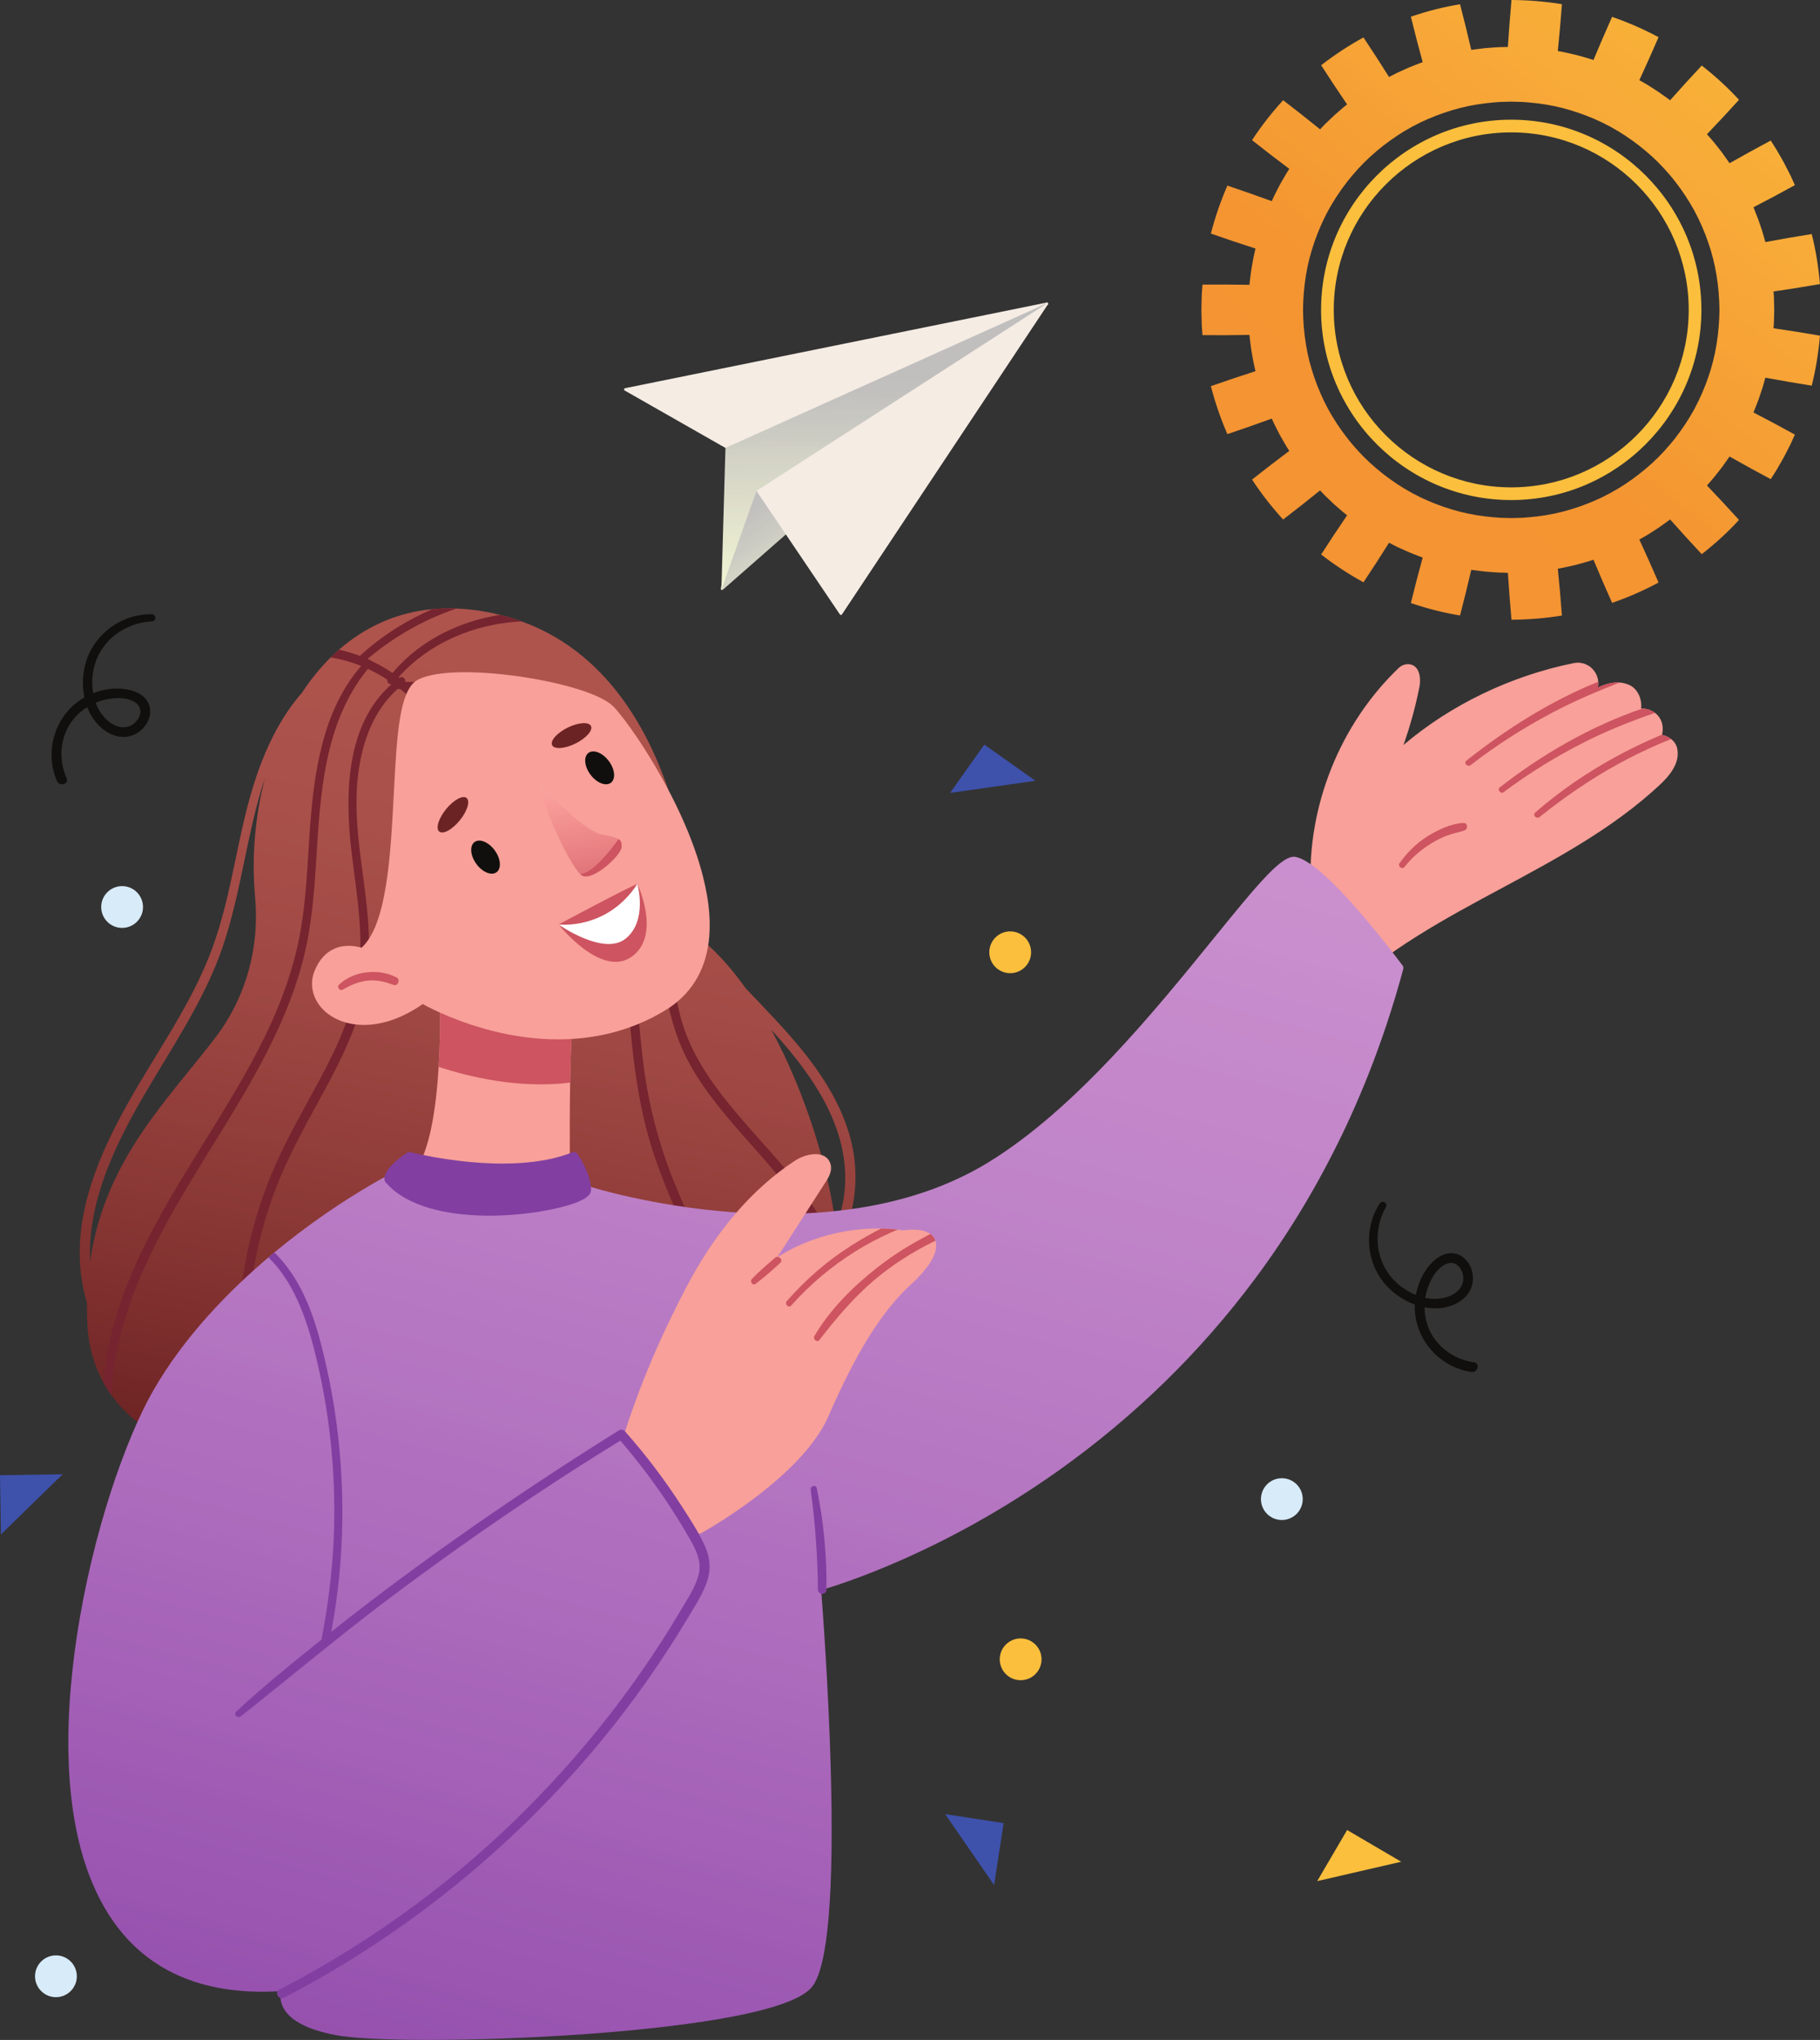 <?xml version="1.0" encoding="UTF-8"?><svg xmlns="http://www.w3.org/2000/svg" xmlns:xlink="http://www.w3.org/1999/xlink" height="1887.6" preserveAspectRatio="xMidYMid meet" version="1.0" viewBox="0.0 0.0 1684.2 1887.6" width="1684.2" zoomAndPan="magnify"><rect x="0.0" y="0.0" width="1684.2" height="1887.6" fill="#333333" stroke="none"/><defs><clipPath id="a"><path d="M 73 562 L 792 562 L 792 1348 L 73 1348 Z M 73 562"/></clipPath><clipPath id="b"><path d="M 781.531 1102.559 C 780.414 1113.539 777.727 1124.539 773.324 1134.699 C 767.699 1085.41 746.598 1013.289 713.781 952.906 C 717.012 956.465 720.223 960.047 723.383 963.672 C 757.082 1002.309 786.953 1049.121 781.531 1102.559 Z M 83.348 1167.309 C 81.074 1120.84 99.613 1075.031 121.289 1034.809 C 146.508 988.008 178.102 944.613 198.77 895.414 C 219.883 845.141 225.145 790.551 239.57 738.352 C 241.281 732.18 243.152 726.02 245.227 719.922 C 235.852 755.762 232.734 793.988 236.082 830.352 C 240.324 876.309 227.836 922.32 200.012 959.156 C 156.723 1016.48 97.043 1072.148 83.348 1167.309 Z M 784.953 1046.398 C 768.02 993.406 727.25 953.754 689.902 914.324 C 678.188 897.824 665.434 883.191 651.738 871.441 C 648.836 867.781 646 864.07 643.266 860.301 C 638.027 777.078 607.727 620.18 482.582 574.961 C 476.223 572.648 469.613 570.641 462.742 568.949 C 455.238 567.09 447.438 565.602 439.305 564.531 C 433.582 563.77 427.992 563.281 422.508 563.07 C 414.801 562.75 407.324 562.949 400.074 563.641 C 366.227 566.828 337.375 580.512 313.723 601.18 C 311.074 603.48 308.5 605.879 305.992 608.359 C 296.156 618.039 287.324 629 279.5 640.922 C 260.578 662.461 247.258 689.531 238.062 716.02 C 219.926 768.328 215.746 824.359 196.789 876.449 C 177.824 928.578 144.711 973.676 117.812 1021.75 C 92.281 1067.371 69.914 1119.48 74.336 1172.93 C 75.227 1183.641 77.281 1194.699 80.488 1205.578 C 80.406 1214.34 80.68 1223.391 81.359 1232.781 C 83.211 1250.199 88.23 1265.77 95.766 1279.398 C 98.062 1283.57 100.605 1287.559 103.379 1291.371 C 130.656 1328.98 179.281 1348.512 231.727 1346.988 C 231.926 1347.012 232.129 1347.031 232.332 1347.051 C 235.273 1347.34 238.379 1347.531 241.621 1347.629 C 335.109 1350.32 543.145 1271.961 671.863 1216.102 C 674.66 1214.879 677.426 1213.68 680.145 1212.488 C 722.891 1193.77 755.902 1177.93 771.434 1169.102 C 772.57 1168.469 773.613 1167.852 774.559 1167.289 C 774.824 1163.672 774.898 1159.719 774.801 1155.48 C 774.781 1154.531 774.762 1153.559 774.719 1152.578 C 781.383 1141.922 785.945 1129.77 788.547 1117.93 C 793.734 1094.371 792.281 1069.359 784.953 1046.398 Z M 784.953 1046.398"/></clipPath><clipPath id="c"><path d="M 781.531 1102.559 C 780.414 1113.539 777.727 1124.539 773.324 1134.699 C 767.699 1085.41 746.598 1013.289 713.781 952.906 C 717.012 956.465 720.223 960.047 723.383 963.672 C 757.082 1002.309 786.953 1049.121 781.531 1102.559 Z M 83.348 1167.309 C 81.074 1120.84 99.613 1075.031 121.289 1034.809 C 146.508 988.008 178.102 944.613 198.77 895.414 C 219.883 845.141 225.145 790.551 239.57 738.352 C 241.281 732.18 243.152 726.02 245.227 719.922 C 235.852 755.762 232.734 793.988 236.082 830.352 C 240.324 876.309 227.836 922.32 200.012 959.156 C 156.723 1016.48 97.043 1072.148 83.348 1167.309 Z M 784.953 1046.398 C 768.02 993.406 727.25 953.754 689.902 914.324 C 678.188 897.824 665.434 883.191 651.738 871.441 C 648.836 867.781 646 864.07 643.266 860.301 C 638.027 777.078 607.727 620.18 482.582 574.961 C 476.223 572.648 469.613 570.641 462.742 568.949 C 455.238 567.09 447.438 565.602 439.305 564.531 C 433.582 563.77 427.992 563.281 422.508 563.07 C 414.801 562.75 407.324 562.949 400.074 563.641 C 366.227 566.828 337.375 580.512 313.723 601.18 C 311.074 603.48 308.5 605.879 305.992 608.359 C 296.156 618.039 287.324 629 279.5 640.922 C 260.578 662.461 247.258 689.531 238.062 716.02 C 219.926 768.328 215.746 824.359 196.789 876.449 C 177.824 928.578 144.711 973.676 117.812 1021.75 C 92.281 1067.371 69.914 1119.48 74.336 1172.93 C 75.227 1183.641 77.281 1194.699 80.488 1205.578 C 80.406 1214.34 80.68 1223.391 81.359 1232.781 C 83.211 1250.199 88.23 1265.77 95.766 1279.398 C 98.062 1283.57 100.605 1287.559 103.379 1291.371 C 130.656 1328.98 179.281 1348.512 231.727 1346.988 C 231.926 1347.012 232.129 1347.031 232.332 1347.051 C 235.273 1347.34 238.379 1347.531 241.621 1347.629 C 335.109 1350.32 543.145 1271.961 671.863 1216.102 C 674.66 1214.879 677.426 1213.68 680.145 1212.488 C 722.891 1193.77 755.902 1177.93 771.434 1169.102 C 772.57 1168.469 773.613 1167.852 774.559 1167.289 C 774.824 1163.672 774.898 1159.719 774.801 1155.48 C 774.781 1154.531 774.762 1153.559 774.719 1152.578 C 781.383 1141.922 785.945 1129.77 788.547 1117.93 C 793.734 1094.371 792.281 1069.359 784.953 1046.398"/></clipPath><clipPath id="e"><path d="M 63 792 L 1299 792 L 1299 1887.57 L 63 1887.57 Z M 63 792"/></clipPath><clipPath id="f"><path d="M 1297.949 893.457 C 1290.691 883.691 1226.191 797.859 1198.941 792.91 C 1186.691 790.68 1165.762 815.711 1123.371 867.98 C 1068.859 935.184 994.223 1027.211 913.547 1076.191 C 765.758 1165.93 553.328 1100.41 544.355 1097.578 C 498.355 1083.051 365.059 1087.539 359.41 1087.75 C 358.859 1087.762 358.316 1087.91 357.828 1088.148 C 357.465 1088.34 320.77 1107.422 276.012 1141.371 C 269.027 1146.672 261.586 1152.531 253.879 1158.91 C 252.07 1160.41 250.254 1161.941 248.414 1163.488 C 211.781 1194.531 170.074 1237 141.184 1287.828 C 116.699 1330.879 85.488 1417.898 70.945 1515.219 C 59.355 1592.738 55.094 1700.148 100.594 1771.531 C 133.039 1822.441 185.586 1846.328 256.855 1842.629 C 257.875 1842.578 258.906 1842.531 259.938 1842.461 C 259.578 1844.27 259.363 1846.41 259.547 1848.77 C 259.727 1851.172 260.312 1853.801 261.555 1856.539 C 267.223 1869.012 283.688 1877.941 310.5 1883.102 C 326.055 1886.09 357.68 1887.57 396.746 1887.57 C 439.688 1887.57 491.617 1885.781 541.094 1882.238 C 610.801 1877.27 730.863 1864.93 751.637 1838.219 C 766.215 1819.48 771.965 1751.379 768.73 1635.809 C 766.605 1559.66 761.121 1486.898 759.898 1471.301 C 777.895 1466.129 873.5 1436.371 980.488 1360.07 C 1049.922 1310.559 1110.551 1251.391 1160.699 1184.211 C 1223.379 1100.262 1269.77 1003.512 1298.559 896.645 C 1298.852 895.539 1298.629 894.371 1297.949 893.457 Z M 1297.949 893.457"/></clipPath><clipPath id="g"><path d="M 1297.949 893.457 C 1290.691 883.691 1226.191 797.859 1198.941 792.91 C 1186.691 790.68 1165.762 815.711 1123.371 867.98 C 1068.859 935.184 994.223 1027.211 913.547 1076.191 C 765.758 1165.93 553.328 1100.41 544.355 1097.578 C 498.355 1083.051 365.059 1087.539 359.41 1087.75 C 358.859 1087.762 358.316 1087.91 357.828 1088.148 C 357.465 1088.34 320.77 1107.422 276.012 1141.371 C 269.027 1146.672 261.586 1152.531 253.879 1158.91 C 252.07 1160.41 250.254 1161.941 248.414 1163.488 C 211.781 1194.531 170.074 1237 141.184 1287.828 C 116.699 1330.879 85.488 1417.898 70.945 1515.219 C 59.355 1592.738 55.094 1700.148 100.594 1771.531 C 133.039 1822.441 185.586 1846.328 256.855 1842.629 C 257.875 1842.578 258.906 1842.531 259.938 1842.461 C 259.578 1844.27 259.363 1846.41 259.547 1848.77 C 259.727 1851.172 260.312 1853.801 261.555 1856.539 C 267.223 1869.012 283.688 1877.941 310.5 1883.102 C 326.055 1886.09 357.68 1887.57 396.746 1887.57 C 439.688 1887.57 491.617 1885.781 541.094 1882.238 C 610.801 1877.27 730.863 1864.93 751.637 1838.219 C 766.215 1819.48 771.965 1751.379 768.73 1635.809 C 766.605 1559.66 761.121 1486.898 759.898 1471.301 C 777.895 1466.129 873.5 1436.371 980.488 1360.07 C 1049.922 1310.559 1110.551 1251.391 1160.699 1184.211 C 1223.379 1100.262 1269.77 1003.512 1298.559 896.645 C 1298.852 895.539 1298.629 894.371 1297.949 893.457"/></clipPath><clipPath id="i"><path d="M 500 726 L 576 726 L 576 811 L 500 811 Z M 500 726"/></clipPath><clipPath id="j"><path d="M 575.227 783.711 C 575.074 791.02 548.523 816.051 538.422 809.98 C 537.977 809.711 537.492 809.34 536.977 808.859 C 525.887 798.539 500.258 741.559 500.102 726.379 C 500.102 726.379 539.02 768.309 556.332 771.961 C 565.027 773.789 569.797 774.91 572.371 776.488 C 574.914 778.059 575.309 780.078 575.227 783.711 Z M 575.227 783.711"/></clipPath><clipPath id="k"><path d="M 575.227 783.711 C 575.074 791.02 548.523 816.051 538.422 809.98 C 537.977 809.711 537.492 809.34 536.977 808.859 C 525.887 798.539 500.258 741.559 500.102 726.379 C 500.102 726.379 539.02 768.309 556.332 771.961 C 565.027 773.789 569.797 774.91 572.371 776.488 C 574.914 778.059 575.309 780.078 575.227 783.711"/></clipPath><clipPath id="m"><path d="M 1111 0 L 1684.16 0 L 1684.16 574 L 1111 574 Z M 1111 0"/></clipPath><clipPath id="n"><path d="M 1580.711 349.289 C 1577.25 359.309 1573.012 369.059 1567.988 378.41 C 1562.879 387.719 1557.031 396.621 1550.5 405.012 C 1547.301 409.25 1543.762 413.23 1540.219 417.191 L 1534.719 422.969 L 1528.941 428.469 C 1521.09 435.648 1512.68 442.199 1503.801 448.031 L 1500.449 450.18 C 1499.328 450.898 1498.23 451.641 1497.059 452.27 L 1490.16 456.238 L 1483.07 459.859 C 1481.91 460.512 1480.68 460.988 1479.469 461.551 L 1475.852 463.191 C 1466.129 467.43 1456.078 470.879 1445.82 473.531 C 1435.539 476.16 1425.02 477.781 1414.43 478.68 L 1410.461 478.988 L 1408.469 479.148 L 1406.469 479.191 L 1398.48 479.398 L 1390.48 479.191 L 1388.48 479.148 L 1386.5 478.988 L 1382.52 478.68 C 1371.93 477.781 1361.41 476.16 1351.129 473.531 C 1340.871 470.879 1330.82 467.43 1321.102 463.191 L 1317.48 461.551 C 1316.281 460.988 1315.039 460.512 1313.879 459.859 L 1306.789 456.238 L 1299.891 452.27 C 1298.719 451.641 1297.621 450.898 1296.5 450.18 L 1293.148 448.031 C 1284.27 442.199 1275.859 435.648 1268.012 428.469 C 1252.34 414.07 1239.191 397 1228.961 378.41 C 1223.941 369.059 1219.699 359.309 1216.25 349.289 C 1212.801 339.27 1210.102 328.98 1208.461 318.5 C 1206.762 308.02 1205.879 297.398 1205.801 286.73 C 1205.879 276.059 1206.762 265.441 1208.461 254.961 C 1210.102 244.469 1212.801 234.18 1216.25 224.172 C 1219.699 214.148 1223.941 204.391 1228.961 195.039 C 1239.191 176.449 1252.34 159.379 1268.012 144.988 C 1275.859 137.809 1284.27 131.262 1293.148 125.43 L 1296.5 123.281 C 1297.621 122.559 1298.719 121.809 1299.891 121.191 L 1306.789 117.219 L 1313.879 113.59 C 1315.039 112.949 1316.281 112.461 1317.48 111.91 L 1321.102 110.27 C 1330.82 106.031 1340.871 102.57 1351.129 99.93 C 1361.41 97.301 1371.93 95.68 1382.52 94.781 L 1386.5 94.469 L 1388.48 94.309 L 1390.48 94.262 L 1398.48 94.051 L 1406.469 94.262 L 1408.469 94.309 L 1410.461 94.469 L 1414.43 94.781 C 1425.02 95.68 1435.539 97.301 1445.82 99.93 C 1456.078 102.57 1466.129 106.031 1475.852 110.27 L 1479.469 111.91 C 1480.68 112.461 1481.91 112.949 1483.07 113.59 L 1490.16 117.219 L 1497.059 121.191 C 1498.23 121.809 1499.328 122.559 1500.449 123.281 L 1503.801 125.43 C 1512.68 131.262 1521.09 137.809 1528.941 144.988 L 1534.719 150.488 L 1540.219 156.262 C 1543.762 160.23 1547.301 164.211 1550.5 168.449 C 1557.031 176.84 1562.879 185.738 1567.988 195.039 C 1573.012 204.391 1577.25 214.148 1580.711 224.172 C 1587.738 244.191 1590.961 265.41 1591.148 286.73 C 1590.961 308.051 1587.738 329.27 1580.711 349.289 Z M 1641.52 299.48 L 1641.641 295.23 L 1641.852 286.73 L 1641.641 278.219 L 1641.52 273.969 L 1641.191 269.73 C 1655.531 267.641 1669.852 265.352 1684.16 262.859 C 1682.82 247.301 1680.398 231.781 1676.531 216.59 C 1662.238 218.852 1647.91 221.32 1633.641 223.98 L 1631.309 215.789 C 1630.961 214.422 1630.469 213.078 1630.02 211.738 L 1628.66 207.711 L 1627.289 203.68 C 1626.828 202.328 1626.27 201.031 1625.762 199.711 L 1622.629 191.789 C 1635.48 185.148 1648.262 178.32 1660.961 171.309 L 1658.539 165.961 C 1657.719 164.18 1656.949 162.379 1656.031 160.648 L 1650.672 150.211 L 1644.828 140.02 C 1643.879 138.309 1642.82 136.672 1641.77 135.031 L 1638.602 130.078 C 1625.801 136.898 1613.102 143.879 1600.52 151.02 C 1598.91 148.691 1597.238 146.391 1595.609 144.078 C 1594.77 142.93 1593.988 141.75 1593.121 140.629 L 1590.488 137.281 L 1587.859 133.941 C 1586.988 132.82 1586.121 131.699 1585.172 130.641 L 1579.602 124.211 C 1589.641 113.711 1599.52 103.109 1609.238 92.371 C 1598.699 80.82 1587.07 70.301 1574.77 60.66 C 1564.852 71.262 1555.09 81.969 1545.48 92.801 C 1544.379 91.898 1543.23 91.078 1542.07 90.27 L 1538.602 87.801 L 1535.129 85.34 C 1533.98 84.512 1532.762 83.789 1531.57 83.012 L 1524.398 78.43 L 1517.02 74.191 C 1523.109 61.031 1529.051 47.75 1534.789 34.422 C 1521.012 26.988 1506.602 20.73 1491.801 15.609 C 1485.859 28.859 1480.121 42.172 1474.559 55.551 C 1473.211 55.102 1471.879 54.629 1470.52 54.199 L 1466.43 53.039 C 1463.691 52.289 1460.98 51.441 1458.23 50.77 C 1452.699 49.512 1447.191 48.121 1441.578 47.238 C 1443.039 32.82 1444.309 18.359 1445.379 3.871 C 1429.93 1.371 1414.309 0.078 1398.711 0 C 1397.41 14.461 1396.289 28.961 1395.371 43.43 L 1386.871 43.648 C 1384.039 43.77 1381.211 44.051 1378.379 44.25 L 1374.141 44.57 C 1372.73 44.691 1371.328 44.91 1369.922 45.078 L 1361.48 46.148 C 1358.211 32.051 1354.75 17.988 1351.102 3.961 C 1335.641 6.43 1320.422 10.379 1305.602 15.461 C 1309.051 29.551 1312.691 43.578 1316.52 57.539 C 1315.16 57.969 1313.84 58.488 1312.531 59.02 L 1308.57 60.578 C 1305.93 61.609 1303.281 62.629 1300.711 63.852 L 1292.961 67.359 L 1285.391 71.23 C 1277.68 58.941 1269.801 46.75 1261.738 34.641 C 1248.012 42.172 1234.898 50.781 1222.559 60.371 C 1230.422 72.578 1238.43 84.672 1246.59 96.629 C 1245.48 97.52 1244.34 98.371 1243.262 99.281 L 1240.039 102.07 L 1236.828 104.852 C 1235.762 105.781 1234.672 106.699 1233.672 107.691 L 1227.512 113.57 C 1226.461 114.531 1225.5 115.57 1224.52 116.59 L 1221.578 119.672 C 1210.32 110.539 1198.922 101.559 1187.391 92.719 C 1176.84 104.25 1167.199 116.621 1158.609 129.68 C 1169.988 138.699 1181.48 147.559 1193.078 156.25 L 1190.789 159.828 C 1190.012 161.02 1189.352 162.281 1188.629 163.488 L 1184.398 170.879 C 1181.852 175.941 1179.102 180.922 1176.879 186.141 C 1163.262 181.16 1149.57 176.359 1135.801 171.75 C 1129.539 186.102 1124.43 200.961 1120.531 216.129 C 1134.238 220.941 1148.012 225.57 1161.82 230 C 1161.191 232.77 1160.512 235.52 1159.941 238.301 L 1158.441 246.68 C 1157.879 249.461 1157.578 252.281 1157.219 255.09 L 1156.68 259.309 C 1156.5 260.719 1156.309 262.129 1156.23 263.539 C 1141.762 263.281 1127.262 263.211 1112.762 263.34 L 1112.32 269.18 L 1112.109 272.109 L 1112.031 275.031 L 1111.738 286.73 L 1112.031 298.43 L 1112.109 301.352 L 1112.32 304.281 L 1112.762 310.121 C 1127.262 310.238 1141.762 310.18 1156.23 309.91 C 1156.309 311.328 1156.5 312.738 1156.68 314.141 L 1157.219 318.359 C 1157.578 321.18 1157.879 324 1158.441 326.781 L 1159.941 335.16 C 1160.512 337.941 1161.191 340.691 1161.82 343.461 C 1148.012 347.891 1134.238 352.512 1120.531 357.328 C 1124.43 372.5 1129.539 387.359 1135.801 401.711 C 1149.57 397.09 1163.262 392.301 1176.879 387.32 C 1179.102 392.539 1181.852 397.512 1184.398 402.578 L 1188.629 409.961 C 1189.352 411.18 1190.012 412.441 1190.789 413.629 L 1193.078 417.211 C 1181.48 425.898 1169.988 434.762 1158.609 443.77 C 1167.199 456.84 1176.84 469.211 1187.391 480.738 C 1198.922 471.898 1210.32 462.91 1221.578 453.781 L 1224.52 456.859 C 1225.5 457.891 1226.461 458.93 1227.512 459.891 L 1233.672 465.762 C 1234.672 466.762 1235.762 467.68 1236.828 468.609 L 1240.039 471.391 L 1243.262 474.18 C 1244.34 475.09 1245.48 475.941 1246.59 476.82 C 1238.43 488.789 1230.422 500.879 1222.559 513.09 C 1234.898 522.68 1248.012 531.289 1261.738 538.809 C 1269.801 526.711 1277.68 514.512 1285.391 502.219 L 1292.961 506.102 L 1300.711 509.609 C 1303.281 510.828 1305.93 511.84 1308.57 512.879 L 1312.531 514.441 C 1313.84 514.969 1315.16 515.488 1316.52 515.922 C 1312.691 529.879 1309.051 543.91 1305.602 558 C 1320.422 563.078 1335.641 567.02 1351.102 569.5 C 1354.75 555.469 1358.211 541.41 1361.48 527.309 L 1369.922 528.379 C 1371.328 528.551 1372.73 528.762 1374.141 528.891 L 1378.379 529.211 C 1381.211 529.41 1384.039 529.691 1386.871 529.809 L 1395.371 530.031 C 1396.289 544.5 1397.41 559 1398.711 573.461 C 1414.309 573.379 1429.93 572.078 1445.379 569.578 C 1444.309 555.102 1443.039 540.641 1441.578 526.219 C 1447.191 525.34 1452.699 523.949 1458.23 522.691 C 1460.98 522.02 1463.691 521.172 1466.43 520.422 L 1470.52 519.25 C 1471.879 518.828 1473.211 518.352 1474.559 517.91 C 1480.121 531.281 1485.859 544.602 1491.801 557.852 C 1506.602 552.73 1521.012 546.461 1534.789 539.031 C 1529.051 525.711 1523.109 512.43 1517.02 499.27 L 1524.398 495.031 L 1531.57 490.449 C 1532.762 489.672 1533.98 488.941 1535.129 488.121 L 1538.602 485.66 L 1542.07 483.191 C 1543.23 482.379 1544.379 481.559 1545.48 480.66 C 1555.09 491.488 1564.852 502.199 1574.77 512.789 C 1587.07 503.16 1598.699 492.641 1609.238 481.09 C 1599.52 470.352 1589.641 459.75 1579.602 449.238 L 1585.172 442.809 C 1586.121 441.762 1586.988 440.641 1587.859 439.52 L 1590.488 436.18 L 1593.121 432.828 C 1593.988 431.711 1594.77 430.531 1595.609 429.379 C 1597.238 427.07 1598.91 424.77 1600.52 422.441 C 1613.102 429.578 1625.801 436.559 1638.602 443.371 L 1641.77 438.43 C 1642.82 436.789 1643.879 435.141 1644.828 433.43 L 1650.672 423.25 L 1656.031 412.801 C 1656.949 411.078 1657.719 409.281 1658.539 407.5 L 1660.961 402.148 C 1648.262 395.141 1635.48 388.309 1622.629 381.66 L 1625.762 373.75 C 1626.27 372.43 1626.828 371.121 1627.289 369.781 L 1628.66 365.75 L 1630.02 361.719 C 1630.469 360.371 1630.961 359.039 1631.309 357.672 L 1633.641 349.48 C 1647.91 352.141 1662.238 354.609 1676.531 356.859 C 1680.398 341.68 1682.82 326.16 1684.16 310.59 C 1669.852 308.109 1655.531 305.82 1641.191 303.73 Z M 1641.52 299.48"/></clipPath><clipPath id="o"><path d="M 1580.707 349.289 C 1577.258 359.309 1573.008 369.059 1567.992 378.414 C 1562.887 387.715 1557.027 396.621 1550.508 405.004 C 1547.301 409.254 1543.77 413.227 1540.223 417.188 L 1534.723 422.965 L 1528.945 428.465 C 1521.094 435.645 1512.688 442.199 1503.805 448.023 L 1500.445 450.176 C 1499.336 450.895 1498.234 451.637 1497.066 452.273 L 1490.164 456.234 L 1483.078 459.859 C 1481.906 460.508 1480.68 460.992 1479.477 461.551 L 1475.852 463.184 C 1466.133 467.434 1456.082 470.883 1445.824 473.523 C 1435.539 476.152 1425.023 477.773 1414.43 478.676 L 1410.457 478.988 L 1408.477 479.152 L 1406.473 479.188 L 1398.484 479.406 L 1390.48 479.188 L 1388.477 479.152 L 1386.496 478.988 L 1382.523 478.676 C 1371.93 477.773 1361.414 476.152 1351.133 473.523 C 1340.871 470.883 1330.82 467.434 1321.105 463.184 L 1317.48 461.551 C 1316.285 460.992 1315.047 460.508 1313.879 459.859 L 1306.789 456.234 L 1299.891 452.273 C 1298.719 451.637 1297.621 450.895 1296.508 450.176 L 1293.148 448.023 C 1284.266 442.199 1275.859 435.645 1268.008 428.465 C 1252.34 414.07 1239.195 397 1228.961 378.414 C 1223.945 369.059 1219.695 359.309 1216.258 349.289 C 1212.805 339.273 1210.098 328.98 1208.465 318.5 C 1206.762 308.02 1205.883 297.398 1205.801 286.723 C 1205.883 276.059 1206.762 265.438 1208.465 254.957 C 1210.098 244.469 1212.805 234.184 1216.258 224.168 C 1219.695 214.148 1223.945 204.387 1228.961 195.043 C 1239.195 176.457 1252.34 159.375 1268.008 144.98 C 1275.859 137.801 1284.266 131.258 1293.148 125.422 L 1296.508 123.281 C 1297.621 122.551 1298.719 121.809 1299.891 121.184 L 1306.789 117.211 L 1313.879 113.586 C 1315.047 112.949 1316.285 112.465 1317.48 111.91 L 1321.105 110.266 C 1330.82 106.027 1340.871 102.574 1351.133 99.922 C 1361.414 97.293 1371.93 95.672 1382.523 94.77 L 1386.496 94.469 L 1388.477 94.305 L 1390.48 94.262 L 1398.484 94.051 L 1406.473 94.262 L 1408.477 94.305 L 1410.457 94.469 L 1414.43 94.77 C 1425.023 95.672 1435.539 97.293 1445.824 99.922 C 1456.082 102.574 1466.133 106.027 1475.852 110.266 L 1479.477 111.91 C 1480.68 112.465 1481.906 112.949 1483.078 113.586 L 1490.164 117.211 L 1497.066 121.184 C 1498.234 121.809 1499.336 122.551 1500.445 123.281 L 1503.805 125.422 C 1512.688 131.258 1521.094 137.801 1528.945 144.98 L 1534.723 150.48 L 1540.223 156.262 C 1543.77 160.223 1547.301 164.203 1550.508 168.441 C 1557.027 176.84 1562.887 185.73 1567.992 195.043 C 1573.008 204.387 1577.258 214.148 1580.707 224.168 C 1587.738 244.188 1590.957 265.402 1591.152 286.723 C 1590.957 308.055 1587.738 329.27 1580.707 349.289 Z M 1641.516 299.484 L 1641.645 295.234 L 1641.852 286.723 L 1641.645 278.223 L 1641.516 273.973 L 1641.191 269.723 C 1655.527 267.641 1669.852 265.348 1684.168 262.867 C 1682.824 247.293 1680.402 231.773 1676.535 216.594 C 1662.246 218.852 1647.91 221.316 1633.641 223.969 L 1631.312 215.793 C 1630.969 214.418 1630.469 213.086 1630.016 211.742 L 1628.664 207.699 L 1627.297 203.672 C 1626.832 202.328 1626.277 201.031 1625.766 199.711 L 1622.629 191.789 C 1635.484 185.141 1648.27 178.32 1660.961 171.316 L 1658.539 165.953 C 1657.719 164.18 1656.953 162.375 1656.039 160.648 L 1650.676 150.203 L 1644.828 140.023 C 1643.879 138.312 1642.824 136.668 1641.77 135.023 L 1638.598 130.078 C 1625.801 136.898 1613.098 143.883 1600.523 151.027 C 1598.914 148.688 1597.246 146.395 1595.613 144.078 C 1594.766 142.922 1593.992 141.75 1593.121 140.629 L 1590.496 137.281 L 1587.867 133.934 C 1586.996 132.812 1586.117 131.699 1585.168 130.633 L 1579.598 124.207 C 1589.637 113.703 1599.527 103.109 1609.242 92.371 C 1598.703 80.816 1587.066 70.301 1574.77 60.668 C 1564.855 71.25 1555.094 81.961 1545.48 92.801 C 1544.383 91.898 1543.234 91.074 1542.078 90.266 L 1538.602 87.797 L 1535.129 85.332 C 1533.984 84.508 1532.766 83.793 1531.574 83.004 L 1524.406 78.43 L 1517.02 74.191 C 1523.109 61.023 1529.051 47.742 1534.793 34.426 C 1521.012 26.992 1506.605 20.727 1491.809 15.609 C 1485.867 28.855 1480.125 42.172 1474.566 55.547 C 1473.211 55.098 1471.879 54.621 1470.523 54.203 L 1466.434 53.035 C 1463.691 52.281 1460.98 51.438 1458.238 50.766 C 1452.703 49.504 1447.188 48.113 1441.586 47.234 C 1443.043 32.816 1444.316 18.363 1445.383 3.875 C 1429.934 1.375 1414.312 0.078 1398.715 -0.004 C 1397.418 14.461 1396.293 28.961 1395.367 43.434 L 1386.867 43.645 C 1384.043 43.77 1381.215 44.047 1378.379 44.246 L 1374.141 44.57 C 1372.727 44.695 1371.328 44.906 1369.926 45.078 L 1361.484 46.145 C 1358.207 32.051 1354.758 17.98 1351.098 3.957 C 1335.637 6.438 1320.422 10.375 1305.598 15.457 C 1309.051 29.551 1312.695 43.574 1316.52 57.539 C 1315.164 57.969 1313.844 58.488 1312.535 59.012 L 1308.574 60.574 C 1305.934 61.617 1303.281 62.625 1300.711 63.852 L 1292.965 67.359 L 1285.391 71.227 C 1277.68 58.941 1269.805 46.746 1261.742 34.645 C 1248.008 42.16 1234.902 50.777 1222.555 60.363 C 1230.418 72.57 1238.434 84.66 1246.598 96.633 C 1245.484 97.516 1244.34 98.359 1243.262 99.273 L 1240.043 102.066 L 1236.836 104.844 C 1235.758 105.781 1234.668 106.699 1233.672 107.691 L 1227.512 113.562 C 1226.457 114.527 1225.496 115.566 1224.523 116.586 L 1221.582 119.668 C 1210.316 110.543 1198.922 101.555 1187.387 92.707 C 1176.836 104.242 1167.203 116.621 1158.609 129.684 C 1169.992 138.703 1181.48 147.551 1193.086 156.25 L 1190.793 159.828 C 1190.016 161.008 1189.355 162.27 1188.625 163.5 L 1184.398 170.875 C 1181.852 175.934 1179.098 180.914 1176.883 186.137 C 1163.266 181.156 1149.57 176.363 1135.801 171.742 C 1129.543 186.09 1124.43 200.961 1120.531 216.129 C 1134.242 220.938 1148.012 225.566 1161.816 229.992 C 1161.191 232.758 1160.508 235.516 1159.941 238.293 L 1158.438 246.668 C 1157.883 249.457 1157.582 252.273 1157.223 255.086 L 1156.68 259.312 C 1156.5 260.715 1156.312 262.125 1156.23 263.539 C 1141.762 263.273 1127.262 263.215 1112.762 263.332 L 1112.32 269.18 L 1112.113 272.098 L 1112.031 275.027 L 1111.742 286.723 L 1112.031 298.43 L 1112.113 301.348 L 1112.32 304.277 L 1112.762 310.113 C 1127.262 310.242 1141.762 310.172 1156.23 309.918 C 1156.312 311.332 1156.5 312.73 1156.68 314.145 L 1157.223 318.359 C 1157.582 321.176 1157.883 324 1158.438 326.777 L 1159.941 335.152 C 1160.508 337.93 1161.191 340.688 1161.816 343.453 C 1148.012 347.891 1134.242 352.512 1120.531 357.328 C 1124.43 372.496 1129.543 387.355 1135.801 401.715 C 1149.57 397.094 1163.266 392.301 1176.883 387.32 C 1179.098 392.543 1181.852 397.512 1184.398 402.582 L 1188.625 409.961 C 1189.355 411.176 1190.016 412.438 1190.793 413.629 L 1193.086 417.207 C 1181.48 425.895 1169.992 434.754 1158.609 443.773 C 1167.203 456.836 1176.836 469.203 1187.387 480.738 C 1198.922 471.902 1210.316 462.914 1221.582 453.777 L 1224.523 456.859 C 1225.496 457.891 1226.457 458.934 1227.512 459.895 L 1233.672 465.766 C 1234.668 466.762 1235.758 467.676 1236.836 468.602 L 1240.043 471.395 L 1243.262 474.172 C 1244.34 475.086 1245.484 475.934 1246.598 476.824 C 1238.434 488.785 1230.418 500.875 1222.555 513.082 C 1234.902 522.68 1248.008 531.285 1261.742 538.812 C 1269.805 526.711 1277.68 514.504 1285.391 502.219 L 1292.965 506.098 L 1300.711 509.605 C 1303.281 510.824 1305.934 511.844 1308.574 512.871 L 1312.535 514.438 C 1313.844 514.969 1315.164 515.477 1316.52 515.918 C 1312.695 529.871 1309.051 543.906 1305.598 558 C 1320.422 563.074 1335.637 567.023 1351.098 569.5 C 1354.758 555.465 1358.207 541.406 1361.484 527.301 L 1369.926 528.379 C 1371.328 528.539 1372.727 528.762 1374.141 528.887 L 1378.379 529.211 C 1381.215 529.41 1384.043 529.688 1386.867 529.805 L 1395.367 530.023 C 1396.293 544.5 1397.418 558.996 1398.715 573.461 C 1414.312 573.367 1429.934 572.082 1445.383 569.582 C 1444.316 555.094 1443.043 540.641 1441.586 526.215 C 1447.188 525.332 1452.703 523.945 1458.238 522.68 C 1460.98 522.008 1463.691 521.164 1466.434 520.41 L 1470.523 519.254 C 1471.879 518.824 1473.211 518.352 1474.566 517.898 C 1480.125 531.285 1485.867 544.59 1491.809 557.84 C 1506.605 552.73 1521.012 546.457 1534.793 539.031 C 1529.051 525.703 1523.109 512.422 1517.02 499.266 L 1524.406 495.027 L 1531.574 490.441 C 1532.766 489.668 1533.984 488.938 1535.129 488.125 L 1538.602 485.66 L 1542.078 483.191 C 1543.234 482.371 1544.383 481.547 1545.48 480.656 C 1555.094 491.484 1564.855 502.195 1574.77 512.793 C 1587.066 503.156 1598.703 492.641 1609.242 481.086 C 1599.527 470.352 1589.637 459.742 1579.598 449.238 L 1585.168 442.812 C 1586.117 441.758 1586.996 440.637 1587.867 439.523 L 1590.496 436.176 L 1593.121 432.832 C 1593.992 431.707 1594.766 430.527 1595.613 429.379 C 1597.246 427.062 1598.914 424.77 1600.523 422.43 C 1613.098 429.578 1625.801 436.559 1638.598 443.367 L 1641.77 438.434 C 1642.824 436.781 1643.879 435.148 1644.828 433.434 L 1650.676 423.254 L 1656.039 412.797 C 1656.953 411.07 1657.719 409.277 1658.539 407.492 L 1660.961 402.145 C 1648.27 395.137 1635.484 388.305 1622.629 381.656 L 1625.766 373.75 C 1626.277 372.43 1626.832 371.121 1627.297 369.777 L 1628.664 365.746 L 1630.016 361.715 C 1630.469 360.375 1630.969 359.043 1631.312 357.664 L 1633.641 349.477 C 1647.91 352.141 1662.246 354.605 1676.535 356.863 C 1680.402 341.672 1682.824 326.152 1684.168 310.59 C 1669.852 308.113 1655.527 305.82 1641.191 303.723 L 1641.516 299.484"/></clipPath><clipPath id="q"><path d="M 666 279 L 970 279 L 970 546 L 666 546 Z M 666 279"/></clipPath><clipPath id="r"><path d="M 668.141 545.98 C 667.938 545.98 667.738 545.922 667.559 545.82 C 667.129 545.57 666.906 545.07 667.004 544.59 L 689.812 433.301 C 689.883 432.969 690.094 432.68 690.391 432.52 L 968.109 280.121 C 968.625 279.84 969.273 279.988 969.613 280.469 C 969.953 280.961 969.875 281.621 969.43 282.012 L 668.902 545.691 C 668.688 545.879 668.414 545.98 668.141 545.98 Z M 668.141 545.98"/></clipPath><clipPath id="s"><path d="M 668.141 545.98 C 667.938 545.98 667.738 545.922 667.559 545.82 C 667.129 545.57 666.906 545.07 667.004 544.59 L 689.812 433.301 C 689.883 432.969 690.094 432.68 690.391 432.52 L 968.109 280.121 C 968.625 279.84 969.273 279.988 969.613 280.469 C 969.953 280.961 969.875 281.621 969.43 282.012 L 668.902 545.691 C 668.688 545.879 668.414 545.98 668.141 545.98"/></clipPath><clipPath id="u"><path d="M 667 280 L 970 280 L 970 546 L 667 546 Z M 667 280"/></clipPath><clipPath id="v"><path d="M 671.324 414.48 L 667.559 545.82 L 700.016 454.23 L 969.492 280.32 Z M 671.324 414.48"/></clipPath><clipPath id="w"><path d="M 671.324 414.48 L 667.559 545.82 L 700.016 454.23 L 969.492 280.32 L 671.324 414.48"/></clipPath><linearGradient gradientTransform="rotate(101.665 33.25 514.066) scale(813.956)" gradientUnits="userSpaceOnUse" id="d" x1="-.089" x2="1.038" xlink:actuate="onLoad" xlink:show="other" xlink:type="simple" xmlns:xlink="http://www.w3.org/1999/xlink" y1="0" y2="0"><stop offset="0" stop-color="#ae544d"/><stop offset=".063" stop-color="#ae544d"/><stop offset=".094" stop-color="#ae544d"/><stop offset=".125" stop-color="#ae544d"/><stop offset=".141" stop-color="#ae544d"/><stop offset=".156" stop-color="#ae534c"/><stop offset=".172" stop-color="#ad534c"/><stop offset=".188" stop-color="#ad534c"/><stop offset=".203" stop-color="#ac534c"/><stop offset=".219" stop-color="#ac524c"/><stop offset=".234" stop-color="#ac524c"/><stop offset=".25" stop-color="#ab514b"/><stop offset=".266" stop-color="#ab514b"/><stop offset=".281" stop-color="#aa514b"/><stop offset=".297" stop-color="#a9504a"/><stop offset=".313" stop-color="#a9504a"/><stop offset=".328" stop-color="#a84f49"/><stop offset=".336" stop-color="#a74f49"/><stop offset=".344" stop-color="#a74f49"/><stop offset=".352" stop-color="#a74e48"/><stop offset=".359" stop-color="#a64e48"/><stop offset=".367" stop-color="#a64d48"/><stop offset=".375" stop-color="#a64d48"/><stop offset=".383" stop-color="#a64d47"/><stop offset=".391" stop-color="#a54c47"/><stop offset=".398" stop-color="#a44c47"/><stop offset=".406" stop-color="#a44c47"/><stop offset=".414" stop-color="#a44b46"/><stop offset=".422" stop-color="#a34b46"/><stop offset=".43" stop-color="#a34b46"/><stop offset=".438" stop-color="#a24a46"/><stop offset=".445" stop-color="#a24a45"/><stop offset=".453" stop-color="#a14a45"/><stop offset=".461" stop-color="#a04944"/><stop offset=".469" stop-color="#a04944"/><stop offset=".477" stop-color="#9f4844"/><stop offset=".484" stop-color="#9f4844"/><stop offset=".492" stop-color="#9e4743"/><stop offset=".5" stop-color="#9e4743"/><stop offset=".508" stop-color="#9d4742"/><stop offset=".516" stop-color="#9d4642"/><stop offset=".52" stop-color="#9c4642"/><stop offset=".523" stop-color="#9c4542"/><stop offset=".527" stop-color="#9b4541"/><stop offset=".531" stop-color="#9b4541"/><stop offset=".539" stop-color="#9b4541"/><stop offset=".547" stop-color="#9a4440"/><stop offset=".551" stop-color="#9a4440"/><stop offset=".555" stop-color="#99443f"/><stop offset=".563" stop-color="#99433f"/><stop offset=".57" stop-color="#98433f"/><stop offset=".578" stop-color="#98423e"/><stop offset=".582" stop-color="#97423e"/><stop offset=".586" stop-color="#97413d"/><stop offset=".594" stop-color="#96413d"/><stop offset=".602" stop-color="#96403d"/><stop offset=".605" stop-color="#95403d"/><stop offset=".609" stop-color="#95403d"/><stop offset=".613" stop-color="#943f3c"/><stop offset=".617" stop-color="#943f3c"/><stop offset=".621" stop-color="#933f3b"/><stop offset=".625" stop-color="#933e3b"/><stop offset=".633" stop-color="#923e3b"/><stop offset=".641" stop-color="#923e3a"/><stop offset=".648" stop-color="#913d3a"/><stop offset=".652" stop-color="#903c3a"/><stop offset=".656" stop-color="#903c39"/><stop offset=".66" stop-color="#903c39"/><stop offset=".664" stop-color="#8f3b39"/><stop offset=".668" stop-color="#8f3b39"/><stop offset=".672" stop-color="#8f3b38"/><stop offset=".676" stop-color="#8e3b38"/><stop offset=".68" stop-color="#8e3b38"/><stop offset=".684" stop-color="#8d3a38"/><stop offset=".688" stop-color="#8d3a37"/><stop offset=".691" stop-color="#8d3a37"/><stop offset=".695" stop-color="#8c3a37"/><stop offset=".703" stop-color="#8c3937"/><stop offset=".711" stop-color="#8b3936"/><stop offset=".719" stop-color="#8b3836"/><stop offset=".723" stop-color="#8a3835"/><stop offset=".727" stop-color="#8a3835"/><stop offset=".73" stop-color="#893735"/><stop offset=".734" stop-color="#893734"/><stop offset=".738" stop-color="#883734"/><stop offset=".742" stop-color="#883634"/><stop offset=".746" stop-color="#873634"/><stop offset=".75" stop-color="#873633"/><stop offset=".754" stop-color="#863533"/><stop offset=".758" stop-color="#863533"/><stop offset=".762" stop-color="#853532"/><stop offset=".766" stop-color="#853432"/><stop offset=".77" stop-color="#843432"/><stop offset=".773" stop-color="#843431"/><stop offset=".777" stop-color="#843431"/><stop offset=".781" stop-color="#833331"/><stop offset=".785" stop-color="#833331"/><stop offset=".789" stop-color="#833231"/><stop offset=".793" stop-color="#823230"/><stop offset=".797" stop-color="#823230"/><stop offset=".801" stop-color="#813130"/><stop offset=".805" stop-color="#813130"/><stop offset=".809" stop-color="#80312f"/><stop offset=".813" stop-color="#80302f"/><stop offset=".816" stop-color="#7f302f"/><stop offset=".82" stop-color="#7f302e"/><stop offset=".824" stop-color="#7f2f2e"/><stop offset=".828" stop-color="#7e2f2e"/><stop offset=".832" stop-color="#7e2f2d"/><stop offset=".836" stop-color="#7d2f2d"/><stop offset=".84" stop-color="#7d2e2d"/><stop offset=".844" stop-color="#7c2e2d"/><stop offset=".848" stop-color="#7c2e2c"/><stop offset=".852" stop-color="#7b2d2c"/><stop offset=".855" stop-color="#7b2d2c"/><stop offset=".859" stop-color="#7a2d2b"/><stop offset=".863" stop-color="#792c2b"/><stop offset=".867" stop-color="#792c2b"/><stop offset=".871" stop-color="#782c2b"/><stop offset=".875" stop-color="#782b2a"/><stop offset=".879" stop-color="#782b2a"/><stop offset=".883" stop-color="#772a2a"/><stop offset=".887" stop-color="#772a29"/><stop offset=".891" stop-color="#762a29"/><stop offset=".895" stop-color="#762a29"/><stop offset=".898" stop-color="#752929"/><stop offset=".902" stop-color="#752928"/><stop offset=".906" stop-color="#742928"/><stop offset=".91" stop-color="#732828"/><stop offset=".914" stop-color="#732827"/><stop offset=".918" stop-color="#722827"/><stop offset=".922" stop-color="#722727"/><stop offset=".926" stop-color="#712726"/><stop offset=".93" stop-color="#712726"/><stop offset=".934" stop-color="#702626"/><stop offset=".938" stop-color="#702625"/><stop offset=".941" stop-color="#6f2525"/><stop offset=".945" stop-color="#6f2525"/><stop offset=".949" stop-color="#6e2525"/><stop offset=".953" stop-color="#6e2424"/><stop offset=".957" stop-color="#6d2424"/><stop offset=".961" stop-color="#6c2424"/><stop offset=".965" stop-color="#6c2424"/><stop offset=".969" stop-color="#6b2323"/><stop offset="1" stop-color="#6b2323"/></linearGradient><linearGradient gradientTransform="scale(-1936.332) rotate(-74.159 -.36 .223)" gradientUnits="userSpaceOnUse" id="h" x1=".162" x2=".882" xlink:actuate="onLoad" xlink:show="other" xlink:type="simple" xmlns:xlink="http://www.w3.org/1999/xlink" y1="0" y2="0"><stop offset="0" stop-color="#ca90ce"/><stop offset=".031" stop-color="#ca8fce"/><stop offset=".047" stop-color="#ca8fcd"/><stop offset=".063" stop-color="#c98fcd"/><stop offset=".078" stop-color="#c98ecd"/><stop offset=".086" stop-color="#c88ecd"/><stop offset=".094" stop-color="#c88dcd"/><stop offset=".102" stop-color="#c78ccc"/><stop offset=".109" stop-color="#c78ccc"/><stop offset=".125" stop-color="#c68bcc"/><stop offset=".141" stop-color="#c68acb"/><stop offset=".156" stop-color="#c58acb"/><stop offset=".172" stop-color="#c489cb"/><stop offset=".18" stop-color="#c488ca"/><stop offset=".188" stop-color="#c488ca"/><stop offset=".203" stop-color="#c387ca"/><stop offset=".219" stop-color="#c286c9"/><stop offset=".234" stop-color="#c285c9"/><stop offset=".25" stop-color="#c185c9"/><stop offset=".266" stop-color="#c084c8"/><stop offset=".281" stop-color="#c083c8"/><stop offset=".297" stop-color="#bf83c8"/><stop offset=".305" stop-color="#bf82c8"/><stop offset=".313" stop-color="#be82c7"/><stop offset=".32" stop-color="#be81c7"/><stop offset=".328" stop-color="#bd80c7"/><stop offset=".344" stop-color="#bc80c6"/><stop offset=".352" stop-color="#bc7fc6"/><stop offset=".359" stop-color="#bc7fc6"/><stop offset=".367" stop-color="#bb7ec6"/><stop offset=".375" stop-color="#bb7dc5"/><stop offset=".383" stop-color="#ba7dc5"/><stop offset=".391" stop-color="#ba7dc5"/><stop offset=".398" stop-color="#b97cc5"/><stop offset=".406" stop-color="#b97bc4"/><stop offset=".414" stop-color="#b97bc4"/><stop offset=".422" stop-color="#b87ac4"/><stop offset=".43" stop-color="#b87ac3"/><stop offset=".438" stop-color="#b879c3"/><stop offset=".445" stop-color="#b779c3"/><stop offset=".453" stop-color="#b778c3"/><stop offset=".461" stop-color="#b678c3"/><stop offset=".469" stop-color="#b677c2"/><stop offset=".477" stop-color="#b577c2"/><stop offset=".484" stop-color="#b576c2"/><stop offset=".492" stop-color="#b575c1"/><stop offset=".5" stop-color="#b475c1"/><stop offset=".508" stop-color="#b474c1"/><stop offset=".516" stop-color="#b374c1"/><stop offset=".523" stop-color="#b374c0"/><stop offset=".531" stop-color="#b273c0"/><stop offset=".535" stop-color="#b272c0"/><stop offset=".539" stop-color="#b272c0"/><stop offset=".543" stop-color="#b271bf"/><stop offset=".547" stop-color="#b171bf"/><stop offset=".563" stop-color="#b170bf"/><stop offset=".57" stop-color="#b170bf"/><stop offset=".578" stop-color="#b06fbe"/><stop offset=".586" stop-color="#b06fbe"/><stop offset=".594" stop-color="#af6ebe"/><stop offset=".602" stop-color="#ae6ebd"/><stop offset=".609" stop-color="#ae6dbd"/><stop offset=".617" stop-color="#ad6cbd"/><stop offset=".625" stop-color="#ad6cbd"/><stop offset=".633" stop-color="#ad6bbc"/><stop offset=".641" stop-color="#ac6bbc"/><stop offset=".648" stop-color="#ac6abc"/><stop offset=".656" stop-color="#ab69bb"/><stop offset=".664" stop-color="#aa69bb"/><stop offset=".672" stop-color="#aa68bb"/><stop offset=".68" stop-color="#a967ba"/><stop offset=".684" stop-color="#a967ba"/><stop offset=".688" stop-color="#a866ba"/><stop offset=".691" stop-color="#a866ba"/><stop offset=".695" stop-color="#a865b9"/><stop offset=".703" stop-color="#a765b9"/><stop offset=".711" stop-color="#a764b9"/><stop offset=".719" stop-color="#a664b8"/><stop offset=".727" stop-color="#a663b8"/><stop offset=".734" stop-color="#a563b8"/><stop offset=".742" stop-color="#a562b8"/><stop offset=".75" stop-color="#a561b7"/><stop offset=".758" stop-color="#a461b7"/><stop offset=".766" stop-color="#a460b7"/><stop offset=".77" stop-color="#a360b6"/><stop offset=".773" stop-color="#a35fb6"/><stop offset=".777" stop-color="#a25fb6"/><stop offset=".781" stop-color="#a25eb6"/><stop offset=".785" stop-color="#a25eb5"/><stop offset=".789" stop-color="#a25db5"/><stop offset=".797" stop-color="#a15db5"/><stop offset=".805" stop-color="#a15db5"/><stop offset=".813" stop-color="#a05cb4"/><stop offset=".816" stop-color="#9f5bb4"/><stop offset=".82" stop-color="#9f5bb4"/><stop offset=".824" stop-color="#9f5bb4"/><stop offset=".828" stop-color="#9e5bb4"/><stop offset=".836" stop-color="#9e5ab3"/><stop offset=".84" stop-color="#9d5ab3"/><stop offset=".844" stop-color="#9d59b3"/><stop offset=".848" stop-color="#9c59b3"/><stop offset=".852" stop-color="#9c58b2"/><stop offset=".859" stop-color="#9c58b2"/><stop offset=".867" stop-color="#9b57b2"/><stop offset=".875" stop-color="#9b57b2"/><stop offset=".883" stop-color="#9a56b1"/><stop offset=".891" stop-color="#9a56b1"/><stop offset=".898" stop-color="#9955b0"/><stop offset=".902" stop-color="#9855b0"/><stop offset=".906" stop-color="#9854b0"/><stop offset=".91" stop-color="#9854af"/><stop offset=".914" stop-color="#9753af"/><stop offset=".918" stop-color="#9753af"/><stop offset=".922" stop-color="#9653af"/><stop offset=".93" stop-color="#9652ae"/><stop offset=".938" stop-color="#9652ae"/><stop offset=".945" stop-color="#9651ad"/><stop offset=".949" stop-color="#9551ad"/><stop offset=".953" stop-color="#9550ad"/><stop offset=".957" stop-color="#9450ac"/><stop offset=".961" stop-color="#944fac"/><stop offset=".965" stop-color="#934fac"/><stop offset=".969" stop-color="#934fab"/><stop offset=".973" stop-color="#934eab"/><stop offset=".977" stop-color="#934eab"/><stop offset=".98" stop-color="#924eab"/><stop offset=".984" stop-color="#924dab"/><stop offset=".992" stop-color="#924daa"/><stop offset=".996" stop-color="#914caa"/><stop offset="1" stop-color="#904caa"/></linearGradient><linearGradient gradientTransform="scale(152.202) rotate(79.939 -1.08 4.453)" gradientUnits="userSpaceOnUse" id="l" x1="-.002" x2=".665" xlink:actuate="onLoad" xlink:show="other" xlink:type="simple" xmlns:xlink="http://www.w3.org/1999/xlink" y1="0" y2="0"><stop offset="0" stop-color="#f8a39f"/><stop offset=".016" stop-color="#f8a39f"/><stop offset=".031" stop-color="#f8a39e"/><stop offset=".047" stop-color="#f8a29e"/><stop offset=".063" stop-color="#f8a19e"/><stop offset=".078" stop-color="#f8a19d"/><stop offset=".094" stop-color="#f8a09c"/><stop offset=".109" stop-color="#f8a09c"/><stop offset=".125" stop-color="#f89f9b"/><stop offset=".133" stop-color="#f89e9a"/><stop offset=".141" stop-color="#f89e9a"/><stop offset=".156" stop-color="#f89d99"/><stop offset=".172" stop-color="#f89c99"/><stop offset=".18" stop-color="#f89b98"/><stop offset=".188" stop-color="#f89b98"/><stop offset=".203" stop-color="#f79a97"/><stop offset=".219" stop-color="#f79996"/><stop offset=".234" stop-color="#f69996"/><stop offset=".25" stop-color="#f69895"/><stop offset=".266" stop-color="#f59794"/><stop offset=".281" stop-color="#f59794"/><stop offset=".289" stop-color="#f59693"/><stop offset=".297" stop-color="#f49693"/><stop offset=".305" stop-color="#f49592"/><stop offset=".313" stop-color="#f49492"/><stop offset=".32" stop-color="#f49492"/><stop offset=".328" stop-color="#f39391"/><stop offset=".344" stop-color="#f39390"/><stop offset=".359" stop-color="#f39290"/><stop offset=".367" stop-color="#f29290"/><stop offset=".375" stop-color="#f2918f"/><stop offset=".383" stop-color="#f2908f"/><stop offset=".391" stop-color="#f1908f"/><stop offset=".406" stop-color="#f18f8e"/><stop offset=".422" stop-color="#f08f8d"/><stop offset=".438" stop-color="#f08e8d"/><stop offset=".445" stop-color="#ef8d8c"/><stop offset=".453" stop-color="#ef8d8c"/><stop offset=".469" stop-color="#ef8c8b"/><stop offset=".484" stop-color="#ee8b8b"/><stop offset=".492" stop-color="#ee8a8a"/><stop offset=".5" stop-color="#ee8a8a"/><stop offset=".516" stop-color="#ee8989"/><stop offset=".531" stop-color="#ed8889"/><stop offset=".547" stop-color="#ed8888"/><stop offset=".555" stop-color="#ed8788"/><stop offset=".563" stop-color="#ec8787"/><stop offset=".57" stop-color="#ec8687"/><stop offset=".578" stop-color="#ec8587"/><stop offset=".586" stop-color="#ec8586"/><stop offset=".594" stop-color="#eb8486"/><stop offset=".609" stop-color="#eb8485"/><stop offset=".625" stop-color="#eb8385"/><stop offset=".641" stop-color="#ea8284"/><stop offset=".648" stop-color="#ea8284"/><stop offset=".656" stop-color="#e98183"/><stop offset=".664" stop-color="#e98183"/><stop offset=".672" stop-color="#e98083"/><stop offset=".688" stop-color="#e87f82"/><stop offset=".703" stop-color="#e87f82"/><stop offset=".719" stop-color="#e77e81"/><stop offset=".727" stop-color="#e77d80"/><stop offset=".734" stop-color="#e67d80"/><stop offset=".742" stop-color="#e67c7f"/><stop offset=".75" stop-color="#e67c7f"/><stop offset=".758" stop-color="#e57b7e"/><stop offset=".766" stop-color="#e57b7e"/><stop offset=".781" stop-color="#e57a7d"/><stop offset=".789" stop-color="#e4797d"/><stop offset=".797" stop-color="#e4797c"/><stop offset=".805" stop-color="#e3787c"/><stop offset=".813" stop-color="#e2787c"/><stop offset=".828" stop-color="#e2777b"/><stop offset=".844" stop-color="#e1777b"/><stop offset=".859" stop-color="#e1767a"/><stop offset=".867" stop-color="#e1757a"/><stop offset=".875" stop-color="#e17579"/><stop offset=".883" stop-color="#e07479"/><stop offset=".891" stop-color="#e07479"/><stop offset=".898" stop-color="#df7379"/><stop offset=".906" stop-color="#df7378"/><stop offset=".922" stop-color="#de7378"/><stop offset=".938" stop-color="#de7277"/><stop offset=".945" stop-color="#de7177"/><stop offset=".953" stop-color="#de7177"/><stop offset=".969" stop-color="#dd7076"/><stop offset=".984" stop-color="#dd6f76"/><stop offset=".992" stop-color="#dc6f75"/><stop offset="1" stop-color="#dc6e75"/></linearGradient><linearGradient gradientTransform="scale(-1167.717) rotate(-51.612 -.625 1.586)" gradientUnits="userSpaceOnUse" id="p" x1=".11" x2=".8" xlink:actuate="onLoad" xlink:show="other" xlink:type="simple" xmlns:xlink="http://www.w3.org/1999/xlink" y1="0" y2="0"><stop offset="0" stop-color="#fab73a"/><stop offset=".008" stop-color="#fab73a"/><stop offset=".016" stop-color="#fab73a"/><stop offset=".023" stop-color="#fab63a"/><stop offset=".031" stop-color="#fab53a"/><stop offset=".039" stop-color="#fab53a"/><stop offset=".047" stop-color="#fab43a"/><stop offset=".063" stop-color="#f9b43a"/><stop offset=".07" stop-color="#f9b33a"/><stop offset=".078" stop-color="#f9b339"/><stop offset=".094" stop-color="#f9b239"/><stop offset=".102" stop-color="#f9b239"/><stop offset=".109" stop-color="#f9b139"/><stop offset=".125" stop-color="#f9b139"/><stop offset=".141" stop-color="#f8b039"/><stop offset=".148" stop-color="#f8b039"/><stop offset=".156" stop-color="#f8af38"/><stop offset=".164" stop-color="#f8af38"/><stop offset=".172" stop-color="#f8af38"/><stop offset=".18" stop-color="#f8ae38"/><stop offset=".188" stop-color="#f8ad38"/><stop offset=".195" stop-color="#f8ad38"/><stop offset=".203" stop-color="#f8ac38"/><stop offset=".219" stop-color="#f8ac38"/><stop offset=".234" stop-color="#f8ab38"/><stop offset=".242" stop-color="#f8ab38"/><stop offset=".25" stop-color="#f8ab38"/><stop offset=".258" stop-color="#f8aa38"/><stop offset=".266" stop-color="#f8aa38"/><stop offset=".273" stop-color="#f8a938"/><stop offset=".281" stop-color="#f8a838"/><stop offset=".289" stop-color="#f8a838"/><stop offset=".297" stop-color="#f7a738"/><stop offset=".305" stop-color="#f7a738"/><stop offset=".313" stop-color="#f7a637"/><stop offset=".328" stop-color="#f7a537"/><stop offset=".344" stop-color="#f7a537"/><stop offset=".352" stop-color="#f7a436"/><stop offset=".359" stop-color="#f7a336"/><stop offset=".375" stop-color="#f7a336"/><stop offset=".383" stop-color="#f7a336"/><stop offset=".391" stop-color="#f6a236"/><stop offset=".398" stop-color="#f6a136"/><stop offset=".406" stop-color="#f5a136"/><stop offset=".414" stop-color="#f5a035"/><stop offset=".422" stop-color="#f5a035"/><stop offset=".438" stop-color="#f59f35"/><stop offset=".445" stop-color="#f59f34"/><stop offset=".453" stop-color="#f59e34"/><stop offset=".461" stop-color="#f59e34"/><stop offset=".469" stop-color="#f59e34"/><stop offset=".473" stop-color="#f59d33"/><stop offset=".477" stop-color="#f59d34"/><stop offset=".484" stop-color="#f59c34"/><stop offset=".5" stop-color="#f59c33"/><stop offset=".508" stop-color="#f59b33"/><stop offset=".516" stop-color="#f59b33"/><stop offset=".523" stop-color="#f59a33"/><stop offset=".531" stop-color="#f59a33"/><stop offset=".539" stop-color="#f59933"/><stop offset=".547" stop-color="#f59933"/><stop offset=".555" stop-color="#f59832"/><stop offset=".563" stop-color="#f49732"/><stop offset=".57" stop-color="#f49732"/><stop offset=".578" stop-color="#f49632"/><stop offset=".586" stop-color="#f49632"/><stop offset=".594" stop-color="#f49532"/><stop offset=".625" stop-color="#f49532"/><stop offset=".75" stop-color="#f49432"/><stop offset="1" stop-color="#f49432"/></linearGradient><linearGradient gradientTransform="scale(-154.552) rotate(57.193 .238 -6.99)" gradientUnits="userSpaceOnUse" id="t" x1="-.386" x2="2.124" xlink:actuate="onLoad" xlink:show="other" xlink:type="simple" xmlns:xlink="http://www.w3.org/1999/xlink" y1="0" y2="0"><stop offset="0" stop-color="#fafbd8"/><stop offset=".125" stop-color="#fafbd8"/><stop offset=".156" stop-color="#fafbd8"/><stop offset=".164" stop-color="#f9fad7"/><stop offset=".172" stop-color="#f8fad7"/><stop offset=".176" stop-color="#f7f9d6"/><stop offset=".18" stop-color="#f7f8d6"/><stop offset=".188" stop-color="#f6f8d6"/><stop offset=".195" stop-color="#f5f7d5"/><stop offset=".199" stop-color="#f5f6d5"/><stop offset=".203" stop-color="#f4f6d5"/><stop offset=".207" stop-color="#f4f5d4"/><stop offset=".211" stop-color="#f4f5d4"/><stop offset=".215" stop-color="#f2f4d4"/><stop offset=".219" stop-color="#f1f4d4"/><stop offset=".223" stop-color="#f1f3d3"/><stop offset=".227" stop-color="#f0f3d3"/><stop offset=".23" stop-color="#eff2d3"/><stop offset=".234" stop-color="#eff1d2"/><stop offset=".238" stop-color="#eef0d2"/><stop offset=".242" stop-color="#eef0d2"/><stop offset=".246" stop-color="#edefd2"/><stop offset=".25" stop-color="#ecefd2"/><stop offset=".258" stop-color="#eceed1"/><stop offset=".262" stop-color="#ebedd0"/><stop offset=".266" stop-color="#ebedd0"/><stop offset=".27" stop-color="#eaecd0"/><stop offset=".273" stop-color="#e9ecd0"/><stop offset=".277" stop-color="#e9ebd0"/><stop offset=".281" stop-color="#e8ead0"/><stop offset=".285" stop-color="#e8eacf"/><stop offset=".289" stop-color="#e7e9ce"/><stop offset=".293" stop-color="#e7e8ce"/><stop offset=".297" stop-color="#e6e8ce"/><stop offset=".301" stop-color="#e5e7ce"/><stop offset=".305" stop-color="#e5e7ce"/><stop offset=".309" stop-color="#e4e6ce"/><stop offset=".313" stop-color="#e4e6cd"/><stop offset=".316" stop-color="#e3e5cd"/><stop offset=".32" stop-color="#e3e4cd"/><stop offset=".324" stop-color="#e3e3cd"/><stop offset=".328" stop-color="#e2e3cd"/><stop offset=".336" stop-color="#e2e2cd"/><stop offset=".34" stop-color="#e1e2cc"/><stop offset=".344" stop-color="#e0e1cb"/><stop offset=".348" stop-color="#dfe0cb"/><stop offset=".352" stop-color="#dfdfcb"/><stop offset=".355" stop-color="#dedfcb"/><stop offset=".359" stop-color="#dedeca"/><stop offset=".363" stop-color="#ddddca"/><stop offset=".367" stop-color="#ddddca"/><stop offset=".371" stop-color="#dddcca"/><stop offset=".375" stop-color="#dcdbca"/><stop offset=".379" stop-color="#dbdac9"/><stop offset=".383" stop-color="#dadac8"/><stop offset=".391" stop-color="#d9d9c8"/><stop offset=".395" stop-color="#d9d8c8"/><stop offset=".398" stop-color="#d8d8c8"/><stop offset=".402" stop-color="#d8d8c8"/><stop offset=".406" stop-color="#d7d7c8"/><stop offset=".41" stop-color="#d6d6c7"/><stop offset=".414" stop-color="#d5d6c7"/><stop offset=".418" stop-color="#d5d5c7"/><stop offset=".422" stop-color="#d5d4c7"/><stop offset=".426" stop-color="#d4d4c6"/><stop offset=".43" stop-color="#d3d3c6"/><stop offset=".434" stop-color="#d3d3c6"/><stop offset=".438" stop-color="#d2d2c6"/><stop offset=".441" stop-color="#d2d2c5"/><stop offset=".445" stop-color="#d1d1c5"/><stop offset=".449" stop-color="#d0d0c5"/><stop offset=".453" stop-color="#d0d0c5"/><stop offset=".457" stop-color="#cfcfc4"/><stop offset=".461" stop-color="#cfcec4"/><stop offset=".465" stop-color="#cdcdc3"/><stop offset=".469" stop-color="#ccccc3"/><stop offset=".473" stop-color="#cccbc3"/><stop offset=".477" stop-color="#cbcac2"/><stop offset=".484" stop-color="#cbcac2"/><stop offset=".488" stop-color="#cac9c2"/><stop offset=".492" stop-color="#c9c9c2"/><stop offset=".496" stop-color="#c8c8c1"/><stop offset=".5" stop-color="#c7c7c1"/><stop offset=".504" stop-color="#c7c7c1"/><stop offset=".508" stop-color="#c7c6c0"/><stop offset=".512" stop-color="#c7c6c0"/><stop offset=".516" stop-color="#c6c5c0"/><stop offset=".52" stop-color="#c5c4c0"/><stop offset=".523" stop-color="#c5c3bf"/><stop offset=".527" stop-color="#c4c3bf"/><stop offset=".531" stop-color="#c4c2be"/><stop offset=".535" stop-color="#c3c2be"/><stop offset=".539" stop-color="#c2c1be"/><stop offset=".543" stop-color="#c2c1be"/><stop offset=".547" stop-color="#c1c0be"/><stop offset=".563" stop-color="#c1c0be"/><stop offset=".625" stop-color="#c0bfbe"/><stop offset=".75" stop-color="#c0bfbe"/><stop offset="1" stop-color="#c0bfbe"/></linearGradient><linearGradient gradientTransform="rotate(-91.225 691.935 -115.261) scale(213.855)" gradientUnits="userSpaceOnUse" id="x" x1=".117" x2="1.389" xlink:actuate="onLoad" xlink:show="other" xlink:type="simple" xmlns:xlink="http://www.w3.org/1999/xlink" y1="0" y2="0"><stop offset="0" stop-color="#f4f6d5"/><stop offset=".016" stop-color="#f4f5d4"/><stop offset=".023" stop-color="#f3f5d4"/><stop offset=".027" stop-color="#f3f4d4"/><stop offset=".031" stop-color="#f2f4d4"/><stop offset=".039" stop-color="#f2f4d4"/><stop offset=".047" stop-color="#f1f3d3"/><stop offset=".055" stop-color="#f0f3d3"/><stop offset=".063" stop-color="#f0f2d3"/><stop offset=".066" stop-color="#eff1d2"/><stop offset=".07" stop-color="#eff0d2"/><stop offset=".078" stop-color="#eef0d2"/><stop offset=".086" stop-color="#eef0d2"/><stop offset=".094" stop-color="#edefd2"/><stop offset=".102" stop-color="#ecefd2"/><stop offset=".109" stop-color="#eceed1"/><stop offset=".117" stop-color="#ebeed1"/><stop offset=".125" stop-color="#ebedd0"/><stop offset=".133" stop-color="#ebedd0"/><stop offset=".141" stop-color="#eaecd0"/><stop offset=".148" stop-color="#e9ecd0"/><stop offset=".156" stop-color="#e9ebd0"/><stop offset=".164" stop-color="#e8ead0"/><stop offset=".172" stop-color="#e8eacf"/><stop offset=".18" stop-color="#e7e9ce"/><stop offset=".188" stop-color="#e6e8ce"/><stop offset=".195" stop-color="#e6e8ce"/><stop offset=".199" stop-color="#e6e7ce"/><stop offset=".203" stop-color="#e5e7ce"/><stop offset=".219" stop-color="#e5e6ce"/><stop offset=".227" stop-color="#e4e5cd"/><stop offset=".234" stop-color="#e3e5cd"/><stop offset=".242" stop-color="#e3e4cd"/><stop offset=".25" stop-color="#e2e3cd"/><stop offset=".266" stop-color="#e2e3cd"/><stop offset=".273" stop-color="#e1e2cc"/><stop offset=".281" stop-color="#e1e1cc"/><stop offset=".289" stop-color="#e0e1cb"/><stop offset=".297" stop-color="#dfe0cb"/><stop offset=".305" stop-color="#dfdfcb"/><stop offset=".313" stop-color="#dedecb"/><stop offset=".32" stop-color="#dddeca"/><stop offset=".328" stop-color="#ddddca"/><stop offset=".336" stop-color="#dddcca"/><stop offset=".344" stop-color="#dcdcca"/><stop offset=".348" stop-color="#dcdbc9"/><stop offset=".352" stop-color="#dbdac9"/><stop offset=".355" stop-color="#dadac9"/><stop offset=".359" stop-color="#dadac8"/><stop offset=".375" stop-color="#d9d9c8"/><stop offset=".383" stop-color="#d9d9c8"/><stop offset=".391" stop-color="#d9d8c8"/><stop offset=".398" stop-color="#d8d8c8"/><stop offset=".406" stop-color="#d7d7c8"/><stop offset=".41" stop-color="#d7d7c8"/><stop offset=".414" stop-color="#d6d6c8"/><stop offset=".422" stop-color="#d6d6c7"/><stop offset=".43" stop-color="#d5d5c7"/><stop offset=".438" stop-color="#d5d5c7"/><stop offset=".445" stop-color="#d4d4c6"/><stop offset=".453" stop-color="#d4d3c6"/><stop offset=".461" stop-color="#d3d3c6"/><stop offset=".469" stop-color="#d2d2c6"/><stop offset=".477" stop-color="#d2d2c5"/><stop offset=".484" stop-color="#d1d1c5"/><stop offset=".492" stop-color="#d1d1c5"/><stop offset=".5" stop-color="#d0d0c5"/><stop offset=".508" stop-color="#cfcfc5"/><stop offset=".512" stop-color="#cfcec4"/><stop offset=".516" stop-color="#cecec3"/><stop offset=".523" stop-color="#cecdc3"/><stop offset=".527" stop-color="#cdccc3"/><stop offset=".531" stop-color="#ccccc3"/><stop offset=".539" stop-color="#cccbc3"/><stop offset=".547" stop-color="#cbcbc2"/><stop offset=".563" stop-color="#cbcac2"/><stop offset=".57" stop-color="#cac9c2"/><stop offset=".574" stop-color="#c9c9c2"/><stop offset=".578" stop-color="#c9c8c2"/><stop offset=".586" stop-color="#c8c8c2"/><stop offset=".594" stop-color="#c8c7c1"/><stop offset=".602" stop-color="#c7c7c1"/><stop offset=".609" stop-color="#c7c6c0"/><stop offset=".617" stop-color="#c7c6c0"/><stop offset=".625" stop-color="#c6c5c0"/><stop offset=".629" stop-color="#c6c4c0"/><stop offset=".633" stop-color="#c5c4c0"/><stop offset=".641" stop-color="#c5c3bf"/><stop offset=".648" stop-color="#c4c3bf"/><stop offset=".656" stop-color="#c4c3be"/><stop offset=".664" stop-color="#c3c2be"/><stop offset=".672" stop-color="#c3c1be"/><stop offset=".68" stop-color="#c2c1be"/><stop offset=".688" stop-color="#c1c0be"/><stop offset=".75" stop-color="#c1bfbe"/><stop offset="1" stop-color="#c0bfbe"/></linearGradient></defs><g><g><path d="M 132.328 839.281 C 132.328 849.949 123.672 858.609 112.992 858.609 C 102.312 858.609 93.656 849.949 93.656 839.281 C 93.656 828.59 102.312 819.941 112.992 819.941 C 123.672 819.941 132.328 828.59 132.328 839.281" fill="#d8ebf9"/></g><g><path d="M 1205.531 1387.16 C 1205.531 1397.84 1196.879 1406.488 1186.199 1406.488 C 1175.52 1406.488 1166.859 1397.84 1166.859 1387.16 C 1166.859 1376.48 1175.52 1367.82 1186.199 1367.82 C 1196.879 1367.82 1205.531 1376.48 1205.531 1387.16" fill="#d8ebf9"/></g><g><path d="M 963.82 1535.41 C 963.82 1546.09 955.164 1554.738 944.484 1554.738 C 933.805 1554.738 925.148 1546.09 925.148 1535.41 C 925.148 1524.73 933.805 1516.07 944.484 1516.07 C 955.164 1516.07 963.82 1524.73 963.82 1535.41" fill="#fbbf3d"/></g><g><path d="M 954.152 881.172 C 954.152 891.852 945.496 900.508 934.816 900.508 C 924.137 900.508 915.48 891.852 915.48 881.172 C 915.48 870.488 924.137 861.828 934.816 861.828 C 945.496 861.828 954.152 870.488 954.152 881.172" fill="#fbbf3d"/></g><g><path d="M 874.598 1678.621 L 928.75 1686.949 L 919.93 1744.281 Z M 874.598 1678.621" fill="#3e51ab"/></g><g><path d="M 71.098 1828.68 C 71.098 1839.359 62.441 1848.02 51.762 1848.02 C 41.082 1848.02 32.422 1839.359 32.422 1828.68 C 32.422 1818 41.082 1809.352 51.762 1809.352 C 62.441 1809.352 71.098 1818 71.098 1828.68" fill="#d8ebf9"/></g><g><path d="M 879.199 733.691 L 910.855 688.969 L 958.203 722.488 Z M 879.199 733.691" fill="#3e51ab"/></g><g><path d="M 0.844 1419.82 L 0 1365.039 L 58.004 1364.148 Z M 0.844 1419.82" fill="#3e51ab"/></g><g><path d="M 1218.91 1740.629 L 1246.609 1693.359 L 1296.66 1722.699 Z M 1218.91 1740.629" fill="#fbbf3d"/></g><g><path d="M 1320.211 1195.031 C 1322.852 1185.531 1328.82 1173.441 1338.52 1169.5 C 1347.191 1165.969 1353.461 1173.719 1354.07 1181.809 C 1354.73 1190.73 1347.891 1197.148 1339.941 1199.852 C 1333.102 1202.172 1325.91 1202.32 1318.941 1200.879 C 1319.262 1198.91 1319.68 1196.961 1320.211 1195.031 Z M 1364.129 1260.59 C 1344.352 1257.871 1326.629 1244.422 1320.59 1225.031 C 1319.031 1220.051 1318.27 1214.871 1318.25 1209.691 C 1327.18 1211.422 1336.398 1210.93 1344.988 1207.41 C 1354.75 1203.41 1362.441 1195.129 1363.012 1184.262 C 1363.5 1175.012 1358.75 1164.77 1349.949 1161.012 C 1337.602 1155.738 1326 1165.57 1319.469 1175.23 C 1314.828 1182.078 1311.73 1190.031 1310.238 1198.23 C 1301.98 1194.91 1294.43 1189.539 1288.711 1183.23 C 1272.211 1165.039 1270.672 1137.969 1282.461 1116.898 C 1284.539 1113.18 1279.078 1110.039 1276.781 1113.578 C 1262.379 1135.691 1263.75 1165.672 1280.18 1186.32 C 1287.43 1195.441 1297.828 1203.012 1309.262 1207.18 C 1309.211 1208.691 1309.199 1210.211 1309.262 1211.711 C 1310.352 1240.68 1332.98 1265.441 1361.66 1269.531 C 1367.512 1270.359 1370.012 1261.398 1364.129 1260.59" fill="#100f0d"/></g><g><path d="M 94.191 648.238 C 103.652 645.469 117.082 644.172 125.539 650.328 C 133.105 655.84 129.832 665.262 123.273 670.031 C 116.039 675.309 106.984 672.871 100.504 667.539 C 94.918 662.961 91 656.922 88.551 650.238 C 90.391 649.469 92.273 648.801 94.191 648.238 Z M 61.629 720.121 C 53.516 701.871 55.602 679.73 68.898 664.371 C 72.309 660.43 76.305 657.051 80.703 654.301 C 83.941 662.801 89.219 670.379 96.738 675.82 C 105.273 682.012 116.367 684.18 125.91 678.93 C 134.02 674.469 140.223 665.031 138.777 655.57 C 136.746 642.301 122.281 637.629 110.629 637.172 C 102.359 636.84 93.973 638.391 86.215 641.461 C 84.676 632.68 85.266 623.441 87.609 615.238 C 94.371 591.641 116.566 576.059 140.688 574.969 C 144.941 574.77 144.73 568.48 140.512 568.391 C 114.133 567.809 89.379 584.781 80.492 609.629 C 76.566 620.602 75.613 633.43 78.098 645.34 C 76.781 646.09 75.492 646.879 74.242 647.73 C 50.199 663.922 41.094 696.199 52.734 722.738 C 55.109 728.141 64.043 725.539 61.629 720.121" fill="#100f0d"/></g><g clip-path="url(#a)"><g clip-path="url(#b)"><g clip-path="url(#c)"><path d="M 949.684 594.945 L 99.504 419.426 L -86.035 1318.125 L 764.145 1493.645 Z M 949.684 594.945" fill="url(#d)"/></g></g></g><g><path d="M 774.559 1167.289 C 773.613 1167.852 772.57 1168.469 771.434 1169.102 C 768.254 1162 764.82 1155.012 761.152 1148.141 C 745.547 1118.91 725.254 1093.32 703.426 1068.539 C 681.867 1044.07 659.438 1019.93 642.461 991.93 C 624.516 962.355 616.273 930.016 613.895 895.699 C 611.418 860.23 614 824.371 608.941 789.07 C 604.094 755.32 590.719 724.738 566.375 700.531 C 542.754 677.039 512.551 661.238 480.762 651.91 C 448.551 642.469 415.438 639.871 382.152 638.199 C 388.953 644.789 395.121 652.07 400.531 659.969 C 406.824 661.34 413.023 662.988 419.156 664.98 C 476.383 683.488 525.742 724.988 554.117 777.988 C 588.379 841.988 586.539 916.367 595.641 986.465 C 600.434 1023.48 609.863 1059.121 623.77 1093.75 C 637.91 1128.961 655.48 1162.641 672.332 1196.602 C 674.945 1201.859 677.551 1207.148 680.145 1212.488 C 677.426 1213.68 674.66 1214.879 671.863 1216.102 C 664.008 1199.922 655.918 1183.91 648.062 1167.98 C 632.137 1135.691 616.723 1102.988 605.293 1068.789 C 593.992 1034.961 588.242 1000.129 584.629 964.727 C 577.707 896.723 575.93 825.012 537.758 765.648 C 506.449 716.969 457.215 682.211 401.637 667.129 C 400.395 667.762 398.691 667.66 397.652 666.199 C 397.609 666.16 397.578 666.109 397.535 666.051 C 396.789 665.859 396.059 665.672 395.301 665.488 C 392.836 664.879 392.508 662.449 393.516 660.77 C 386.754 652.262 379.004 644.48 370.512 637.648 C 369.648 637.602 368.789 637.559 367.93 637.52 C 364.941 640.25 362.102 643.129 359.453 646.199 C 341.043 667.609 333.07 696.18 330.676 723.84 C 327.797 757.059 333.344 790.129 337.598 822.969 C 342.168 858.328 344.188 893.957 334.898 928.75 C 326.488 960.242 311.039 989.359 295.477 1017.801 C 279.52 1046.93 263.574 1075.949 252.371 1107.328 C 240.75 1139.891 233.266 1173.961 230.203 1208.422 C 227.164 1242.531 228.281 1277.102 233.859 1310.91 C 235.883 1323.211 238.434 1335.5 241.621 1347.629 C 238.379 1347.531 235.273 1347.34 232.332 1347.051 C 219.137 1296.91 216.777 1243.359 223.262 1192.578 C 227.707 1157.789 236.328 1123.59 249.34 1091.012 C 261.992 1059.309 279.266 1029.961 295.34 999.945 C 311.266 970.234 325.938 939.234 331.199 905.641 C 337.258 867.031 330.039 827.801 325.438 789.441 C 319.109 736.711 319.355 670.98 362.238 633.219 C 360.07 633.41 357.656 631.078 358.453 628.898 C 352.691 625.148 346.676 621.809 340.445 618.941 C 299.602 668.898 296.383 735.48 292.543 797.289 C 290.652 827.859 288.109 858.512 280.445 888.277 C 273.258 916.219 262.227 943.051 249.359 968.832 C 223.305 1021.07 189.605 1068.93 160.883 1119.672 C 132.094 1170.531 107.172 1225.84 103.676 1284.98 C 103.547 1287.102 103.453 1289.23 103.379 1291.371 C 100.605 1287.559 98.062 1283.57 95.766 1279.398 C 95.766 1279.391 95.766 1279.391 95.766 1279.379 C 105.781 1156.102 196.293 1061.949 247.227 954.66 C 260.258 927.211 270.805 898.465 276.758 868.621 C 283.336 835.66 284.336 801.969 286.676 768.531 C 290.363 715.75 298.273 657.578 334.195 616.238 C 331.613 615.211 329.02 614.219 326.383 613.34 C 319.609 611.09 312.816 609.449 305.992 608.359 C 308.5 605.879 311.074 603.48 313.723 601.18 C 319.059 602.371 324.289 603.859 329.367 605.629 C 330.594 606.039 331.805 606.488 333.004 606.941 C 352.523 588.809 375.625 574.281 400.074 563.641 C 407.324 562.949 414.801 562.75 422.508 563.07 C 392.434 573.18 364.484 589.141 340.02 609.809 C 340.297 609.941 340.586 610.059 340.859 610.191 C 341.754 610.16 342.594 610.602 343.188 611.27 C 350.184 614.559 356.883 618.379 363.219 622.719 C 379.004 603.91 399.344 589.73 422.094 580.32 C 435.242 574.891 448.883 571.129 462.742 568.949 C 469.613 570.641 476.223 572.648 482.582 574.961 C 439.559 577.191 397.598 594.352 368.77 626.719 C 369.043 626.93 369.32 627.121 369.586 627.328 C 369.715 627.238 369.852 627.129 369.98 627.039 C 372.586 625.172 375.762 628.52 374.934 631.012 C 382.016 630.949 389.082 631.07 396.164 631.359 C 465.223 634.191 540.082 652.441 584.969 709.238 C 606.422 736.398 615.84 768.988 619.027 803.039 C 622.43 839.238 619.75 875.77 624.184 911.902 C 626.375 929.75 630.574 947.461 637.812 963.973 C 644.488 979.195 653.324 993.387 663.137 1006.77 C 683.281 1034.262 707.539 1058.422 729.188 1084.691 C 747.195 1106.57 762.473 1130.309 774.801 1155.48 C 774.898 1159.719 774.824 1163.672 774.559 1167.289" fill="#76242f"/></g><g><path d="M 1552.059 692.539 C 1551.289 688.961 1549.219 686.039 1546.488 683.879 C 1544.031 681.922 1541.031 680.59 1537.98 679.93 C 1538 679.871 1538.02 679.801 1538.031 679.738 C 1539.488 673.801 1538.43 667.68 1535.07 663.18 C 1534.07 661.828 1532.871 660.629 1531.512 659.609 C 1528.352 657.219 1524.371 655.789 1520.078 655.578 C 1519.699 655.559 1519.32 655.539 1518.922 655.539 L 1518.672 655.539 C 1519.559 647.461 1516.031 637.398 1507.328 633.641 C 1504.609 632.461 1501.73 631.77 1498.691 631.57 C 1492.59 631.148 1485.879 632.699 1478.609 636.199 C 1479 634.422 1479.141 632.621 1479 630.828 C 1478.77 627.52 1477.629 624.27 1475.602 621.359 C 1471.199 615.031 1463.781 612.059 1456.219 613.59 C 1397.84 625.449 1342.5 652.148 1298.77 689.34 C 1304.941 671.871 1309.879 653.922 1313.488 635.781 C 1314.578 630.309 1314.461 622.852 1310.871 618.359 C 1308.949 615.961 1306.289 614.66 1303.172 614.57 C 1299.969 614.5 1296.738 615.789 1294.281 618.129 C 1239.828 670.301 1209.488 746.281 1212.91 821.691 C 1199.641 835.41 1185.25 870.328 1192.289 889.062 C 1199.25 907.57 1217.91 920.941 1237.68 921.594 L 1237.801 921.594 C 1238.77 921.594 1239.691 921.211 1240.391 920.539 C 1283.191 879.051 1337.199 850.039 1389.422 821.98 C 1440.371 794.609 1493.07 766.301 1535.91 726.262 C 1544.262 718.469 1555.012 706.488 1552.059 692.539" fill="#f8a099"/></g><g><path d="M 1354.172 761.5 C 1342.629 762.07 1330.262 768.059 1320.629 774.09 C 1310.289 780.578 1302.121 788.988 1295.02 798.84 C 1293.121 801.469 1297.539 804.93 1299.559 802.34 C 1306.32 793.648 1315.012 786.238 1324.352 780.469 C 1329.039 777.57 1333.98 775.07 1339.129 773.109 C 1344.359 771.129 1349.84 770.211 1355.109 768.449 C 1358.719 767.238 1358.352 761.289 1354.172 761.5" fill="#cd5460"/></g><g><path d="M 1546.488 683.879 C 1542.691 685.34 1538.922 686.852 1535.18 688.469 C 1522.238 694.07 1509.57 700.289 1497.199 707.07 C 1471.648 721.109 1447.539 737.68 1424.789 755.91 C 1421.93 758.211 1417.828 754.309 1420.68 751.82 C 1443.09 732.289 1467.691 715.441 1493.719 701.102 C 1506.871 693.859 1520.391 687.27 1534.199 681.371 C 1535.469 680.82 1536.75 680.281 1538.031 679.738 C 1538.02 679.801 1538 679.871 1537.98 679.93 C 1541.031 680.59 1544.031 681.922 1546.488 683.879" fill="#cd5460"/></g><g><path d="M 1531.512 659.609 C 1509.762 667.141 1488.398 675.551 1467.719 685.922 C 1441.039 699.301 1415.219 715.148 1391.352 733.078 C 1388.75 735.031 1385.328 730.559 1387.879 728.578 C 1427.309 697.82 1472.301 671.828 1520.078 655.578 C 1524.371 655.789 1528.352 657.219 1531.512 659.609" fill="#cd5460"/></g><g><path d="M 1498.691 631.57 C 1477.602 639.852 1456.801 648.68 1436.68 659.309 C 1410.27 673.262 1384.57 689.52 1361.031 707.93 C 1358.148 710.191 1354.051 706.172 1356.961 703.859 C 1393.781 674.699 1434.941 648.57 1479 630.828 C 1479.141 632.621 1479 634.422 1478.609 636.199 C 1485.879 632.699 1492.59 631.148 1498.691 631.57" fill="#cd5460"/></g><g clip-path="url(#e)"><g clip-path="url(#f)"><g clip-path="url(#g)"><path d="M 1586.887 872.406 L 147.762 464.074 L -232.945 1805.844 L 1206.18 2214.176 Z M 1586.887 872.406" fill="url(#h)"/></g></g></g><g><path d="M 532.344 927.996 C 532.602 926.996 532.418 925.945 531.867 925.086 C 531.312 924.223 530.422 923.629 529.41 923.434 L 410.973 901.688 C 409.855 901.473 408.695 901.793 407.848 902.547 C 406.996 903.289 406.527 904.395 406.582 905.531 C 406.625 906.277 408.496 945.07 405.922 987.199 C 403.594 1025.531 397.609 1066.602 383.234 1084.281 C 382.48 1085.219 382.227 1086.449 382.535 1087.609 C 382.852 1088.77 383.703 1089.699 384.832 1090.121 C 387.574 1091.129 438.77 1109.891 486.684 1109.891 C 500.102 1109.891 513.273 1108.41 525.031 1104.672 C 526.605 1104.172 527.656 1102.711 527.625 1101.07 C 527.613 1100.211 526.785 1049 527.602 1001.75 C 528.164 969.672 529.496 939.402 532.344 927.996" fill="#f8a099"/></g><g><path d="M 452.934 1124.879 C 450.355 1124.879 447.773 1124.84 445.184 1124.77 C 416.172 1123.922 377.273 1117.871 356.715 1093.879 C 356.402 1093.52 356.164 1093.09 356.012 1092.641 C 355.23 1090.301 354.434 1081.531 376.812 1066.609 C 377.699 1066.02 378.793 1065.84 379.824 1066.109 C 380.73 1066.352 471.207 1089.68 529.773 1066.25 C 531.367 1065.621 533.188 1066.148 534.184 1067.539 C 534.707 1068.281 546.961 1085.609 546.961 1101.129 C 546.961 1105.59 542.234 1109.422 532.086 1113.18 C 516.281 1119.02 485.516 1124.879 452.934 1124.879 Z M 363.18 1090.762 L 363.191 1090.762 L 363.18 1090.762" fill="#823fa1"/></g><g><path d="M 532.344 927.996 C 529.496 939.402 528.164 969.672 527.602 1001.75 C 479.883 1007.672 433.266 996.203 405.922 987.199 C 408.496 945.07 406.625 906.277 406.582 905.531 C 406.527 904.395 406.996 903.289 407.848 902.547 C 408.695 901.793 409.855 901.473 410.973 901.688 L 529.41 923.434 C 530.422 923.629 531.312 924.223 531.867 925.086 C 532.418 925.945 532.602 926.996 532.344 927.996" fill="#cd5460"/></g><g><path d="M 516.332 961.738 C 496.324 961.738 477.867 959.02 462.352 955.5 C 425.621 947.164 398.746 933.262 391.184 929.082 C 352.645 955.883 319.816 950.719 303.242 937.938 C 290.43 928.055 285.551 912.84 290.805 899.172 C 294.887 888.559 301.242 881.34 309.688 877.73 C 319.887 873.359 330.16 875.602 334.574 876.961 C 358.105 855.59 361.457 791.238 364.422 734.34 C 367.234 680.281 369.461 637.59 386.883 628.879 C 410.809 616.91 465.613 623.73 481.84 626.109 C 513.262 630.711 554.582 640.699 567.629 653.75 C 575.953 662.07 600.41 695.16 621.871 737.41 C 640.367 773.809 661.277 826.531 655.887 870.949 C 652.445 899.309 638.777 920.898 615.266 935.113 C 582 955.227 547.305 961.738 516.332 961.738" fill="#f8a099"/></g><g><path d="M 755.785 1377.012 C 755.012 1373.289 749.746 1374.98 750.23 1378.539 C 754.383 1409.262 756.625 1439.961 756.883 1470.949 C 756.922 1476.051 764.738 1476.051 764.805 1470.949 C 765.203 1439.52 762.211 1407.762 755.785 1377.012" fill="#823fa1"/></g><g><path d="M 865.613 1148.07 C 865.461 1147.629 865.281 1147.191 865.09 1146.781 C 864.156 1144.781 862.785 1143.109 860.965 1141.781 C 855.926 1138.078 847.484 1136.969 835.75 1138.469 C 834.102 1138.219 832.441 1138 830.773 1137.809 C 825.715 1137.219 820.578 1136.879 815.422 1136.781 C 781.754 1136.148 746.812 1145.762 719.809 1163.02 C 719.66 1163.109 719.52 1163.191 719.383 1163.289 L 719.562 1163 L 764.16 1093.57 C 766.438 1090.02 770.254 1084.078 768.699 1077.691 C 767.723 1073.609 765.141 1070.629 761.246 1069.09 C 753.859 1066.148 742.953 1069.23 736 1073.77 C 695.836 1100.012 661.539 1140.121 634.082 1192.988 C 609.301 1240.691 591.379 1283.578 575.953 1332.039 C 575.484 1333.531 575.984 1335.16 577.219 1336.109 C 577.641 1336.441 620.324 1369.98 643.852 1417.02 C 644.297 1417.93 645.105 1418.609 646.074 1418.91 C 646.434 1419.031 646.809 1419.078 647.18 1419.078 C 647.805 1419.078 648.422 1418.922 648.977 1418.609 C 652.77 1416.52 742.219 1366.59 766.617 1310.48 C 792.578 1250.77 816.156 1213.141 843.062 1188.469 C 860.996 1172.039 868.93 1157.77 865.613 1148.07" fill="#f8a099"/></g><g><path d="M 865.613 1148.07 C 860.297 1150.609 855.055 1153.328 849.922 1156.219 C 837.738 1163.078 826.055 1170.871 815.082 1179.539 C 793.004 1196.988 775.355 1217.781 758.25 1239.93 C 756.145 1242.648 751.969 1239.141 753.605 1236.34 C 767.891 1211.949 789.133 1190.719 811.246 1173.352 C 822.301 1164.66 833.965 1156.789 846.211 1149.871 C 850.93 1147.211 855.875 1144.398 860.965 1141.781 C 862.785 1143.109 864.156 1144.781 865.09 1146.781 C 865.281 1147.191 865.461 1147.629 865.613 1148.07" fill="#cd5460"/></g><g><path d="M 830.773 1137.809 C 828.742 1138.609 826.711 1139.469 824.691 1140.359 C 813.148 1145.469 801.941 1151.398 791.25 1158.109 C 769.391 1171.82 749.344 1188.66 732.234 1207.98 C 729.762 1210.781 725.711 1206.68 728.145 1203.898 C 745.578 1183.961 765.531 1166.621 787.941 1152.461 C 796.637 1146.961 805.867 1141.59 815.422 1136.781 C 820.578 1136.879 825.715 1137.219 830.773 1137.809" fill="#cd5460"/></g><g><path d="M 717.18 1163.859 C 709.855 1170.172 702.418 1176.52 695.746 1183.52 C 693.617 1185.75 696.504 1189.988 699.199 1187.988 C 707.176 1182.059 714.602 1175.32 721.961 1168.641 C 725.207 1165.699 720.445 1161.051 717.18 1163.859" fill="#cd5460"/></g><g><path d="M 652.633 1467.898 C 648.051 1478.68 641.535 1488.77 635.508 1498.789 C 629.5 1508.781 623.324 1518.672 616.945 1528.43 C 604.359 1547.719 591.047 1566.531 577.059 1584.82 C 549.16 1621.289 518.59 1655.609 485.633 1687.57 C 419.645 1751.602 344.539 1806.18 262.871 1848.469 C 261.691 1849.09 260.535 1849.109 259.547 1848.77 C 257.09 1847.941 255.582 1844.84 256.855 1842.629 C 257.195 1842.031 257.75 1841.48 258.547 1841.07 C 303.004 1818.07 345.57 1791.488 385.734 1761.621 C 457.227 1708.449 520.832 1644.648 574.273 1573.391 C 587.754 1555.422 600.574 1536.961 612.703 1518.051 C 618.688 1508.719 624.504 1499.281 630.137 1489.719 C 636.027 1479.73 643.023 1469.461 646.211 1458.219 C 649.867 1445.359 644.266 1434.422 637.992 1423.469 C 631.617 1412.328 624.863 1401.41 617.773 1390.73 C 604.422 1370.602 589.75 1351.41 574.102 1333.031 C 547.59 1349.262 521.414 1366.039 495.531 1383.25 C 448.316 1414.648 402.074 1447.48 356.816 1481.641 C 311.266 1516.031 267.645 1552.738 222.867 1588.102 C 219.859 1590.469 215.586 1586.512 218.543 1583.77 C 242.176 1561.809 267.297 1541.422 292.426 1521.211 C 294.105 1519.852 295.797 1518.52 297.488 1517.172 C 303.367 1486.898 307.309 1456.379 308.715 1425.559 C 311.199 1371.012 306.301 1316.199 294.18 1262.949 C 286.047 1227.23 274.418 1188.852 248.414 1163.488 C 250.254 1161.941 252.07 1160.41 253.879 1158.91 C 262.766 1167.57 270.23 1177.82 276.141 1188.379 C 289.332 1211.98 296.297 1238.699 302.152 1264.91 C 308.371 1292.68 312.562 1320.922 314.836 1349.281 C 319.121 1402.789 316.527 1457.16 306.523 1509.961 C 391.516 1442.621 480.805 1380.941 572.785 1323.531 C 574.355 1322.539 576.855 1322.801 578.109 1324.211 C 597.566 1346.059 615.242 1369.48 631.086 1394.07 C 638.676 1405.859 646.711 1417.98 652.43 1430.828 C 657.969 1443.262 657.969 1455.359 652.633 1467.898" fill="#823fa1"/></g><g><path d="M 457.867 786.93 C 463.469 794.66 464.184 803.691 459.457 807.121 C 454.734 810.551 446.363 807.059 440.762 799.34 C 435.16 791.621 434.445 782.578 439.172 779.148 C 443.895 775.73 452.266 779.211 457.867 786.93" fill="#100f0d"/></g><g><path d="M 563.355 704.172 C 569.09 711.801 569.953 720.82 565.289 724.328 C 560.621 727.828 552.195 724.488 546.465 716.859 C 540.73 709.23 539.867 700.211 544.531 696.699 C 549.195 693.199 557.625 696.539 563.355 704.172" fill="#100f0d"/></g><g><path d="M 516.918 855.441 C 516.918 855.441 582.18 820.52 589.812 817.949 C 589.812 817.949 612.484 865.77 584.301 885.43 C 556.117 905.078 516.918 855.441 516.918 855.441" fill="#cd5460"/></g><g><path d="M 516.918 855.441 C 516.918 855.441 561.641 861.078 589.812 817.949 C 589.812 817.949 599.516 851.801 579.09 868.441 C 558.668 885.09 516.918 855.441 516.918 855.441" fill="#fff"/></g><g clip-path="url(#i)"><g clip-path="url(#j)"><g clip-path="url(#k)"><path d="M 573.012 713.445 L 484.68 729.117 L 502.398 828.984 L 590.73 813.312 Z M 573.012 713.445" fill="url(#l)"/></g></g></g><g><path d="M 575.227 783.711 C 575.074 791.02 548.523 816.051 538.422 809.98 C 537.977 809.711 537.492 809.34 536.977 808.859 C 543.613 808.211 554.605 801.129 572.371 776.488 C 574.914 778.059 575.309 780.078 575.227 783.711" fill="#cd5460"/></g><g><path d="M 431.766 738.391 C 435.277 741.25 432.465 750.52 425.484 759.102 C 418.508 767.68 410.004 772.32 406.492 769.461 C 402.984 766.609 405.797 757.34 412.773 748.762 C 419.754 740.18 428.258 735.539 431.766 738.391" fill="#6c2324"/></g><g><path d="M 546.844 671.77 C 548.852 675.828 542.441 683.09 532.531 688 C 522.617 692.91 512.957 693.602 510.949 689.539 C 508.941 685.488 515.352 678.219 525.262 673.309 C 535.172 668.41 544.836 667.719 546.844 671.77" fill="#6c2324"/></g><g><path d="M 367.07 904.527 C 350.812 895.812 327.215 898.25 313.773 911.086 C 311.363 913.387 314.449 917.316 317.305 915.664 C 324.574 911.461 332.109 908.117 340.574 907.352 C 349.02 906.59 356.363 908.426 364.184 911.371 C 368.172 912.871 370.773 906.512 367.07 904.527" fill="#cd5460"/></g><g clip-path="url(#m)"><g clip-path="url(#n)"><g clip-path="url(#o)"><path d="M 1963.285 221.141 L 1332.48 -278.621 L 832.613 352.32 L 1463.422 852.078 Z M 1963.285 221.141" fill="url(#p)"/></g></g></g><g><path d="M 1398.484 450.965 C 1307.91 450.965 1234.242 377.289 1234.242 286.727 C 1234.242 196.172 1307.91 122.496 1398.484 122.496 C 1489.035 122.496 1562.715 196.172 1562.715 286.727 C 1562.715 377.289 1489.035 450.965 1398.484 450.965 Z M 1398.484 110.758 C 1301.434 110.758 1222.504 189.699 1222.504 286.727 C 1222.504 383.766 1301.434 462.707 1398.484 462.707 C 1495.512 462.707 1574.453 383.766 1574.453 286.727 C 1574.453 189.699 1495.512 110.758 1398.484 110.758" fill="#fbbf3d"/></g><g><path d="M 671.898 414.641 C 671.699 414.641 671.504 414.59 671.324 414.48 L 578.086 361.352 C 577.664 361.109 577.438 360.629 577.516 360.16 C 577.59 359.68 577.953 359.301 578.426 359.211 L 968.438 280 C 969.012 279.879 969.59 280.219 969.77 280.781 C 969.949 281.352 969.676 281.949 969.137 282.191 L 672.371 414.539 C 672.219 414.602 672.059 414.641 671.898 414.641" fill="#f5ece4"/></g><g clip-path="url(#q)"><g clip-path="url(#r)"><g clip-path="url(#s)"><path d="M 755.867 683.984 L 1091.152 467.852 L 880.992 141.836 L 545.707 357.969 Z M 755.867 683.984" fill="url(#t)"/></g></g></g><g><path d="M 778.172 569.039 C 777.789 569.039 777.43 568.84 777.215 568.531 L 700.016 454.23 C 699.84 453.969 699.777 453.66 699.84 453.352 C 699.902 453.051 700.086 452.781 700.348 452.609 L 968.039 280.16 C 968.5 279.871 969.105 279.93 969.492 280.32 C 969.875 280.711 969.934 281.32 969.629 281.781 L 779.137 568.52 C 778.926 568.84 778.562 569.031 778.18 569.039 C 778.176 569.039 778.176 569.039 778.172 569.039" fill="#f5ece4"/></g><g clip-path="url(#u)"><g clip-path="url(#v)"><g clip-path="url(#w)"><path d="M 667.695 552.277 L 975.168 545.699 L 969.352 273.863 L 661.883 280.441 Z M 667.695 552.277" fill="url(#x)"/></g></g></g></g></svg>